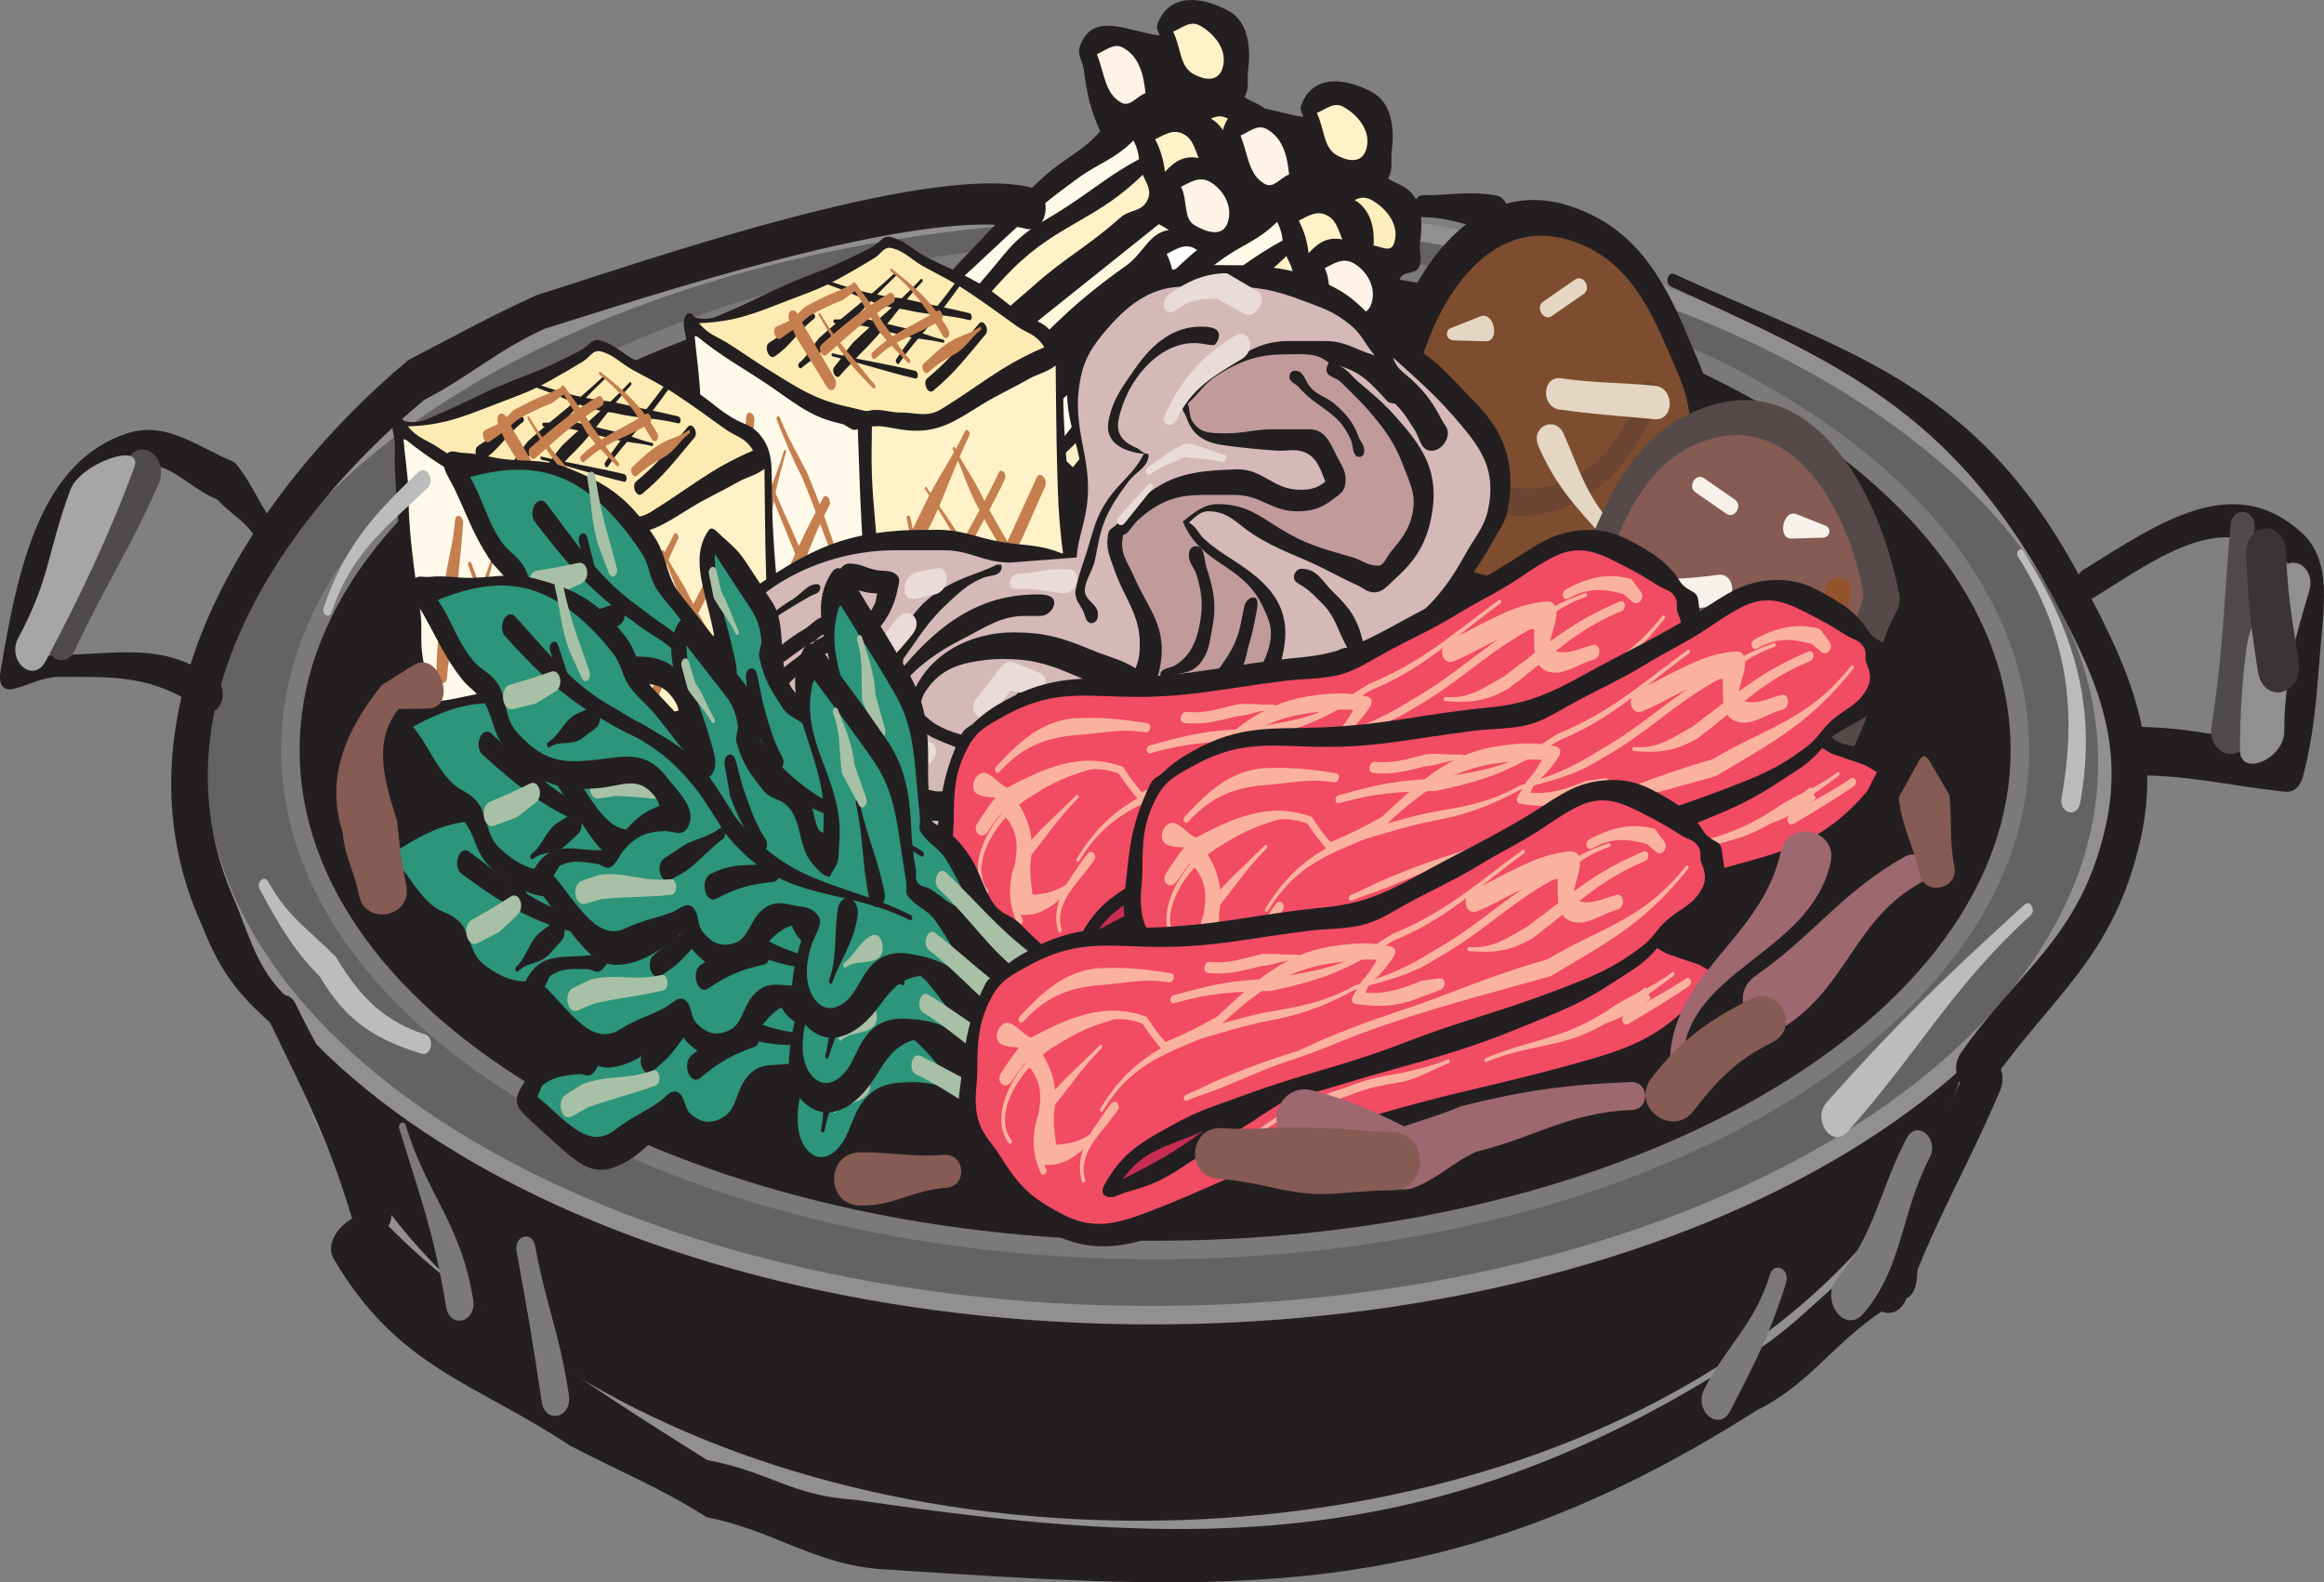 <svg xmlns="http://www.w3.org/2000/svg" width="285.219" height="194.217"><rect width="100%" height="100%" fill="#808080" stroke="none"/><path fill="#231f20" d="M35.637 117.83c0-38.64 46.652-69.96 104.199-69.96S244.03 79.19 244.03 117.83c0 38.637-46.648 69.961-104.195 69.961-57.547 0-104.2-31.324-104.2-69.96"/><path fill="none" stroke="#918f90" stroke-miterlimit="3.864" stroke-width="2.268" d="M35.637 117.83c0-38.64 46.652-69.96 104.199-69.96S244.03 79.19 244.03 117.83c0 38.637-46.648 69.961-104.195 69.961-57.547 0-104.2-31.324-104.2-69.96zm0 0"/><path fill="#656263" d="M24.059 93.6c0-37.461 52.511-67.824 117.289-67.824 64.777 0 117.289 30.363 117.289 67.824 0 37.457-52.512 67.824-117.29 67.824-64.777 0-117.288-30.367-117.288-67.824"/><path fill="none" stroke="#918f90" stroke-miterlimit="3.864" stroke-width="2.268" d="M24.059 93.6c0-37.461 52.511-67.824 117.289-67.824 64.777 0 117.289 30.363 117.289 67.824 0 37.457-52.512 67.824-117.29 67.824-64.777 0-117.288-30.367-117.288-67.824zm0 0"/><path fill="#231f20" d="M35.637 92.053c0-33.895 47.515-61.367 106.129-61.367 58.609 0 106.125 27.472 106.125 61.367 0 33.894-47.516 61.371-106.125 61.371-58.614 0-106.13-27.477-106.13-61.371"/><path fill="none" stroke="#7b7979" stroke-miterlimit="3.864" stroke-width="2.268" d="M35.637 92.053c0-33.895 47.515-61.367 106.129-61.367 58.609 0 106.125 27.472 106.125 61.367 0 33.894-47.516 61.371-106.125 61.371-58.614 0-106.13-27.477-106.13-61.371zm0 0"/><path fill="#231f20" d="M150.894 1.404c2.118 1.2 2.665 4.086 2.301 6.993-.172 1.355.192 2.449-.484 3.515.945.625 1.594.696 2.488 1.41 1.723 1.391 1.785 3.946 1.445 6.508-.14 1.074.301 1.801-.05 2.813-.442 1.261-2.016.43-2.457 1.691-.664 1.902.285 3.45-.383 5.352-.309.89-1.192.746-1.504 1.636-.82 2.348.559 4.258-.262 6.606-.625 1.781-1.988 1.953-3.457 2.426-1.496.484-2.39 2.437-3.828 1.625-2.605-1.477-2.324-4.934-3.34-8.293-7.89 4.715-11.168 9.761-18.324 16.164.445.726.77 1.531.469 2.398-.653 1.852-2.492.66-3.996 1.293-1.059.434-13.426-5.742-14.352-7.418-.871.422 8.496-9.644 15.402-16.87 2.95-3.102 4.61-4.915 7.727-7.712 2.54-2.265 4.414-2.832 6.742-5.422-1.219-2.703-1.613-4.5-2.015-7.543-.145-1.117-.848-1.84-.485-2.879 1.559-4.449 5.965-1.804 9.781-1.332-.101-.504-.449-.847-.273-1.343 1.418-4.055 5.668-3.422 8.855-1.618"/><path fill="#fff1c8" d="M147.297 3.158c1.77 1.004 3.492 3.075 2.703 5.325-.57 1.628-2.277 1.316-3.559.59-1.691-.958-1.484-3.212-2.468-5.192 1.23-.52 2.12-1.402 3.324-.723"/><path fill="#fff2e6" d="M137.871 5.877c1.824 1.035 2.477 3.031 2.711 5.563-1.148.418-1.902 1.77-3.008 1.14-1.965-1.11-1.996-3.472-2.953-5.937 1.203-.504 2.086-1.426 3.25-.766"/><path fill="#feeebd" d="M150.75 14.592c1.766 1.004 3.488 3.074 2.7 5.324-.4 1.137-1.552.367-2.505.238.2-2.433-.562-4.582-2.332-5.585.758-.372 1.375-.407 2.137.023"/><path fill="#fff1c8" d="M145.332 16.502c1.027.582 1.266 1.637 1.777 2.902-1.652-.343-2.867.274-4.132 1.688-.22-1.633-.508-2.598-1.208-4 1.293-.633 2.278-1.316 3.563-.59"/><path fill="#fff2e6" d="M148.508 22.326c1.594.907 2.867 2.989 2.156 5.016-.64 1.828-2.59 1.14-4.027.328-1.457-.828-.84-3.055-1.692-4.75 1.293-.633 2.278-1.316 3.563-.594"/><path fill="#fff9e9" d="M139.11 17.24c.398.793.57 1.364.69 2.29-3.503 1.894-5.323 3.5-8.71 5.73-3.156 2.094-5.301 2.832-7.867 5.973-3.059 3.746-4.922 5.683-7.97 9.464-1.07 1.325-1.632 2.13-2.698 3.45-.418.535-.485 1.445-1.09 1.52-1.442.187-2.113-1.348-3.559-1.544l-.465-.265c2.383-1.286 3.371-2.977 5.461-4.961 3.621-3.43 5.75-5.246 9.371-8.676 3.75-3.535 5.961-5.395 9.993-8.324 2.597-1.907 4.48-2.29 6.843-4.657"/><path fill="#fff1c8" d="M140.246 21.444c.438 1.015 1.047 1.804.676 2.867-.625 1.78-2.23 1.316-3.457 2.425-3.934 3.52-6.578 4.75-10.528 8.258-5.164 4.57-8.382 6.778-12.898 12.364-.543-.512-.848-.836-1.414-1.274 4.984-4.465 6.894-8.328 11.652-13.07 5.64-5.606 10.328-5.969 15.969-11.57"/><path fill="#fff6de" d="M142.223 27.51c.484.273.757.426 1.234.726-2.414.32-3.117 2.856-5.254 4.372-5.918 4.203-9.012 7.25-14.176 12.824-1.32 1.445-1.468 3.465-3.129 4.152-1.879.774-3.082-.707-5.062-.969l26.387-21.105"/><path fill="#fff" d="M146.664 30.526c1.61.914 2.95 3.007 2.234 5.058-.504 1.434-1.875 2.02-3 1.383-1.886-1.07-1.62-3.617-2.718-5.805 1.265-.617 2.238-1.34 3.484-.636"/><path fill="#231f20" d="M168.52 11.389c2.117 1.199 2.667 4.086 2.304 6.992-.172 1.355.192 2.45-.484 3.516.945.625 1.594.699 2.484 1.41 1.727 1.39 1.79 3.945 1.45 6.508-.145 1.074.3 1.8-.055 2.812-.442 1.262-2.012.43-2.453 1.692-.668 1.902.285 3.449-.383 5.351-.313.89-1.192.746-1.504 1.637-.824 2.347.558 4.258-.262 6.605-.625 1.782-1.988 1.953-3.457 2.426-1.496.484-2.39 2.438-3.828 1.625-2.605-1.477-2.328-4.934-3.34-8.289-7.89 4.71-11.172 9.758-18.324 16.16.445.727.77 1.531.465 2.399-.649 1.851-2.492.66-3.992 1.293-1.059.437-13.43-5.743-14.356-7.422-.871.425 8.5-9.641 15.406-16.868 2.946-3.101 4.606-4.914 7.727-7.71 2.539-2.262 4.414-2.832 6.742-5.422-1.219-2.707-1.617-4.5-2.02-7.543-.144-1.117-.843-1.84-.48-2.88 1.559-4.448 5.965-1.804 9.781-1.331-.105-.504-.449-.848-.277-1.344 1.418-4.055 5.668-3.422 8.855-1.617"/><path fill="#fff1c8" d="M164.926 13.143c1.77 1.004 3.488 3.074 2.703 5.324-.574 1.629-2.281 1.316-3.563.59-1.691-.957-1.484-3.211-2.468-5.192 1.23-.515 2.12-1.402 3.328-.722"/><path fill="#fff2e6" d="M155.5 15.861c1.824 1.036 2.477 3.032 2.707 5.563-1.145.418-1.898 1.77-3.004 1.14-1.965-1.109-2-3.468-2.953-5.937 1.203-.504 2.082-1.426 3.25-.766"/><path fill="#feeebd" d="M168.375 24.576c1.77 1.004 3.488 3.075 2.703 5.325-.398 1.136-1.55.367-2.508.238.2-2.434-.558-4.582-2.328-5.586.758-.371 1.375-.406 2.133.023"/><path fill="#fff1c8" d="M162.957 26.486c1.031.583 1.266 1.637 1.777 2.903-1.648-.344-2.863.27-4.129 1.687-.218-1.632-.511-2.597-1.207-4 1.29-.632 2.278-1.316 3.559-.59"/><path fill="#fff2e6" d="M166.133 32.315c1.594.902 2.867 2.984 2.16 5.011-.64 1.828-2.59 1.14-4.027.328-1.457-.828-.84-3.054-1.692-4.75 1.293-.632 2.278-1.316 3.559-.59"/><path fill="#fff9e9" d="M156.738 27.229c.399.789.57 1.359.688 2.285-3.504 1.894-5.324 3.504-8.711 5.73-3.153 2.094-5.301 2.832-7.863 5.973-3.06 3.75-4.926 5.684-7.973 9.469-1.067 1.32-1.629 2.125-2.695 3.449-.422.531-.485 1.441-1.09 1.516-1.442.19-2.114-1.348-3.559-1.543l-.469-.266c2.387-1.285 3.371-2.977 5.465-4.961 3.621-3.43 5.746-5.246 9.367-8.676 3.754-3.535 5.965-5.39 9.993-8.324 2.601-1.902 4.48-2.29 6.847-4.652"/><path fill="#fff1c8" d="M157.875 31.428c.437 1.016 1.043 1.805.672 2.867-.621 1.781-2.23 1.316-3.457 2.426-3.934 3.52-6.574 4.75-10.528 8.258-5.16 4.57-8.378 6.777-12.894 12.367-.543-.516-.852-.84-1.418-1.277 4.984-4.465 6.898-8.329 11.652-13.07 5.64-5.606 10.332-5.97 15.973-11.571"/><path fill="#fff6de" d="M159.852 37.49c.484.278.757.434 1.234.73-2.418.321-3.117 2.856-5.254 4.372-5.918 4.203-9.012 7.25-14.176 12.824-1.32 1.445-1.469 3.465-3.133 4.153-1.875.773-3.078-.708-5.058-.97l26.387-21.109"/><path fill="#fff" d="M164.289 40.51c1.613.914 2.953 3.008 2.234 5.059-.5 1.433-1.87 2.019-2.996 1.382-1.886-1.066-1.625-3.613-2.718-5.804 1.261-.618 2.238-1.34 3.48-.637"/><path fill="#231f20" d="M220.426 64.947c.445-2.265-1.149-3.847-2.793-5.421-2.664-2.56-4.336-4.25-7.676-5.31.953-4.866-.82-8.108-2.762-12.815-3.316-8.047-7.066-13.743-14.676-16.157-12.578-3.988-20.992 9.844-23.68 23.559-.304 1.562.583 2.59 1.24 4.043 1.581 3.43.956 5.969 2.183 9.539 1.879 5.406 3.691 10.016 8.675 11.598 2.196.695 3.618.18 5.754-.387 5.618-1.508 8.414-3.606 13.864-5.555l4.91 4.434c6.582.043 13.582-.5 14.96-7.528"/><path fill="#e4d6c2" d="M218.394 64.967c.82-4.191-4.976-4.484-8.367-6.969l-.957-.3c-1.101 3.82-2.43 6.195-5.613 7.949 1.352.87 1.84 2.129 3.344 2.605 2.527.805 4.125.29 6.664.125 2.312-.152 4.437-.914 4.93-3.41"/><path fill="#7e4d2f" d="m207.285 53.37.203-1.044c-.246-4.054-1.476-6.3-3.101-10.047-2.743-6.316-5.653-10.859-11.692-12.777-10.164-3.223-17.136 7.777-19.308 18.863-.285 1.457.61 2.325.875 3.817.496 2.894.52 4.59 1.175 7.449 1.06 4.676 1.805 9.418 6.004 10.75 3.868 1.227 5.993-1.223 9.762-2.21 7.164-1.903 11.723-4.852 15.129-12.009-.734-.535-1.188-.93-1.98-1.289.058-.285-.102-.504-.047-.789.254-1.3 1.761-.851 2.98-.715"/><path fill="#e4d6c2" d="m190.457 38.787 3.898-2.699c1.016-.703-.046-2.473-1.062-1.77l-3.899 2.7c-1.015.703.047 2.472 1.063 1.77m-8.777.05-3.582 1.414c-.852.336-.618 1.5.312 1.527l3.895.11c1.851.055 1.078-3.723-.625-3.051"/><path fill="#6d4532" d="M174.937 48.815c.852 4.675 2.34 8.32 4.297 12.52 9.989 5.769 21.27-1.59 24.258-12.77.43-1.61-1.797-2.504-2.226-.891-2.446 9.152-11.16 15.402-19.34 10.68-1.774-3.817-3.035-5.754-3.809-10.004-.433-2.383-3.613-1.918-3.18.465"/><path fill="#e4d6c2" d="M188.812 54.76c2.075 4.762 4.383 7.254 7.891 11.105.91.996 2.168-.414 1.254-1.414-3.242-3.554-4.117-6.765-6.035-11.168-1.04-2.379-4.149-.902-3.11 1.477m2.571-4.496c4.48.629 6.906.734 11.66 1.187 2.473.235 2.52-3.867.05-4.101-4.698-.45-7.097-.297-11.523-.918-2.312-.324-2.5 3.508-.187 3.832m-10.653 3.851c-.476 2.426-1.097 3.762-1.793 6.114-.52 1.75 1.907 2.808 2.426 1.058.727-2.449 1.14-3.933 1.633-6.453.324-1.648-1.945-2.367-2.266-.719"/><path fill="#231f20" d="M109.3 29.092c1.794.434 2.727 1.594 4.489 2.504 2.645 1.355 4.168 1.875 6.79 3.43 2.241 1.332 3.382 2.746 5.651 3.918 1.075.554 1.809.632 2.73 1.699.99 1.136 1.395 2.457 1.466 4.144.097 2.524.015 3.95.133 6.48.265 5.79.671 9.087 1.328 14.923.332 2.96.867 4.687.867 7.605 0 1.254-.8 1.488-1.531 2-1.645 1.172-2.602 1.781-4.325 2.754-2.554 1.437-4.035 2.21-6.32 4.27-2.082 1.87-3.762 1.796-6.32 2.273-1.242.223-1.942.426-3.196.562-.707.079-1.238-.191-1.796.325-.375.351-.176 1.476-.664 1.359l-.73-.176c-.278-.066-.36.387-.634.32-.683-.163-1.015-.812-1.699-.972l-2.062-.496c-2.063-.496-3.211-1.317-5.254-2.211-1.758-.766-2.79-.754-4.528-1.656-1.136-.594-1.695-1.641-2.86-1.918l-1.128-.274c0 .856-.367 1.617-.969 1.477-.597-.145-.636-1.153-.965-1.942-.187-.472-.53-.695-.53-1.214 0-.286.132-.395.132-.68 0-1.41-.031-2.203 0-3.606l-1.395-9.343v-1.614c0-1.656-.41-2.632-.601-4.312-.383-3.375-.629-5.297-.863-8.649a139.2 139.2 0 0 1-.332-5.96c-.036-1.004.082-1.555 0-2.56-.06-.702-.266-1.116-.266-1.816 0-.738.316-1.394.832-1.27.281.067.383.47.664.536 1.79.43 2.734-.254 4.355-.941 2.997-1.274 4.594-2.22 7.586-3.492 2.329-.981 3.704-1.375 5.989-2.45 1.515-.715 2.379-1.086 3.86-1.918.808-.445 1.163-1.332 2.097-1.11"/><path fill="#feebb3" d="M109.434 30.451c1.585.383 2.41 1.422 3.957 2.282 2.12 1.171 3.367 1.718 5.457 3.109 2.328 1.555 3.617 2.531 5.921 4.172 1.336.949 2.395.957 3.395 2.617-5.2 2.203-7.738 4.566-12.645 7.586-1.71 1.047-3.019.426-4.988.414-1.265-.008-2.004-.352-3.262-.309-.464.004-.722.204-1.199.09l-2.593-.62c-3.493-.84-5.473-2.122-8.848-4.216-2.078-1.277-3.242-2.14-5.324-3.457-1.395-.879-2.32-1.031-3.528-2.46 4.809-.15 7.348-1.434 11.844-3.13 2.356-.879 3.695-1.398 5.922-2.652a104.22 104.22 0 0 0 3.793-2.223c.808-.492 1.156-1.425 2.098-1.203"/><path fill="#fff1c8" d="M129.559 44.861c.074 5.083.05 7.958.199 13.04.101 3.355.152 5.265.535 8.664.266 2.398.598 3.793.598 6.164 0 1.007-.825.894-1.399 1.324-1.328 1.008-2.129 1.527-3.527 2.379-1.969 1.207-3 2.11-4.856 3.574-.707.55-1 1.172-1.73 1.672-1.711 1.176-2.992 1.02-4.988 1.172-1.29.093-2.032.101-3.329.148-.867.027-1.464-.187-2.195.324-.508-2.656.031-4.09-.066-6.746-.051-1.492-.434-2.343-.598-3.843-.383-3.41-.527-5.329-.8-8.727-.184-2.246-.325-3.535-.4-5.785-.081-2.305 0-3.59 0-5.88.419.02.65-.077 1.063-.026 1.266.136 1.996.37 3.262.496 3.824.375 5.813-1.09 9.117-3.121 2.211-1.352 3.543-1.887 5.785-3.16 1.274-.715 2.122-.758 3.329-1.669"/><path fill="#fff9e9" d="m85.246 41.24.336.078c3.176 2.567 5.105 3.528 8.383 5.711 3.332 2.227 5.238 4.012 8.715 4.844l.597.145c.59.14.907.597 1.496.738.2.047.309-.059.5-.07.176 4.547.227 7.12.465 11.68.184 3.456.332 5.437.801 8.917.215 1.641.598 2.598.598 4.22v1.042l.797 5.266c-.356.507-.563.836-1.032 1.129-1.336-.43-2.093-.61-3.425-1.106-1.747-.66-2.72-1.262-4.458-2.02-1.597-.69-2.542-.753-4.125-1.562-.664-.336-1.074-.48-1.73-.887-.691-.43-1.012-1.097-1.73-1.27l-1.93-.464c-.29-.625-.223-1.121-.399-1.8-.414-1.595-.546-2.552-.796-4.177-.352-2.253-.868-3.574-.868-5.8V64.24c0-1.718-.304-2.754-.53-4.488-.49-3.746-.798-5.883-.997-9.629-.05-.937.055-1.445-.012-2.37-.18-2.524-.406-3.977-.656-6.513"/><path fill="#231f20" d="M118.96 39.283c-3.128-.75-4.831-.543-7.964-1.297-3.684-.406-5.66-1.78-9.348-3.046-.218-.079-.195-.543.028-.47 3.633 1.25 5.644 1.782 9.28 2.184 3.126.75 4.88 1.028 8.005 1.778.398.097.398.949 0 .851m-3.195 2.789c-1.797-.43-2.727-.367-4.524-.8l-5.305-1.274c-1.328-.129-2.128-.273-3.453-.308-.218-.008-.27-.489-.05-.48 1.34.034 2.132-.298 3.468-.165l5.34 1.277c1.797.434 2.727.942 4.524 1.372.18.043.18.421 0 .378m-3.457 4.388c-3.926-.942-6.188-1.77-10.114-2.712-.18-.047-.18-.426 0-.383 3.926.946 6.188 1.204 10.114 2.145.441.105.441 1.055 0 .95"/><path fill="#231f20" d="M109.996 33.819c-3.527 3.328-5.137 5.593-8.8 8.89-1.012 1.2-1.774 1.567-2.852 2.465-.25.203-.532-.395-.282-.602 1.055-.87 1.48-1.914 2.47-3.082 3.66-3.293 5.769-4.68 9.296-8.004.137-.128.305.204.168.333m3.199.761c-3.07 3.258-4.468 5.852-7.672 8.89-.93 1.102-1.535 1.556-2.468 2.661-.438.52-1.098-.578-.657-1.098.93-1.105 1.387-1.91 2.32-3.015 3.192-3.024 5.243-4.516 8.298-7.762.132-.137.312.184.18.324m4.632.465c-1.465 2.024-2.375 3.266-3.98 5.164-1.387 1.649-2.23 2.512-3.489 4.383-.199.293-.558-.215-.359-.512 1.27-1.886 2.023-2.91 3.426-4.574 1.593-1.89 2.547-3.047 4.004-5.059.234-.324.632.274.398.598m3.129 6c-2.418 2.867-3.742 4.688-6.43 6.914-.636.531-1.355-1.008-.715-1.535 2.633-2.188 3.973-3.898 6.344-6.711.535-.629 1.332.703.801 1.332m-21.023-1.934c-2.012 1.524-2.77 3.223-4.848 4.633-.711.48-1.395-1.195-.688-1.68 2.059-1.394 3.278-2.05 5.266-3.558.254-.195.523.414.27.605"/><path fill="#c57f4f" d="m95.277 40.1 1.899-.867 1.582-1.559c1.61-.855 2.625-1.395 4.3-2.043l1.36-.672c.394-.195.707.625.344.895l-1.305.965c-1.652.64-2.629 1.144-4.215 1.984l-1.613 1.469-1.824 1.273c-.594.41-1.164-1.156-.528-1.445m5.543 2.187c3.082-2.695 4.926-4.27 8.34-6.312.496-.297.938.87.438 1.168-3.371 2.015-5.118 3.75-8.16 6.414-.524.457-1.141-.809-.618-1.27m6.239.973c2.742-2.582 4.875-3.188 7.953-5.117.492-.309.941.851.449 1.16-3.047 1.914-5.305 2.148-8.02 4.703-.308.293-.687-.457-.382-.746m6.308 1.36c1.356-1.22 2.02-1.981 3.442-2.798 1.199-.757 2.277-.812 3.406-1.68.144-.109.297.235.152.348-1.144.875-1.77 2.09-2.98 2.856-1.375.789-2.172 1.191-3.477 2.367-.453.406-.992-.687-.543-1.094"/><path fill="#c57f4f" d="M109.43 32.979c2.906 2.34 4.699 3.722 6.933 7.441.438.73-.219 1.512-.66.781-2.16-3.601-3.555-5.629-6.371-7.89-.164-.133-.07-.465.098-.332m-4.383 1.831c1.277 1.837 2.168 2.895 3.305 4.794 1.324 1.73 1.867 2.984 3.257 4.449.23.242.032.691-.199.445-1.41-1.488-2.32-2.277-3.664-4.039-1.125-1.871-1.828-3.277-3.082-5.086-.309-.441.078-1 .383-.562m-4.356 3.699c1.586 2.64 2.68 3.941 4.594 6.187.73.84 1.27 1.653 2.067 2.508.23.246.027.688-.204.442-.8-.856-1.453-1.465-2.187-2.309-1.945-2.285-2.848-3.922-4.457-6.605-.125-.207.062-.43.187-.223m-2.781.062.844 1.579c1.465 2.44 2.18 3.761 3.644 6.199.63 1.043-.312 2.16-.941 1.113-1.461-2.437-2.344-3.773-3.809-6.21l-.75-1.84c-.457-1.118.457-1.876 1.012-.84m-5.332 12.996c-.27 3.355-.473 5.277-.805 8.613-.332 2.754-.535 4.234-.796 7-.133 1.27-.297 1.96-.364 3.246-.062 1.246-1.386.793-1.324-.453.066-1.34.035-2.13.172-3.453.266-2.793.465-4.254.8-7.032.333-3.332 1.06-4.968 1.325-8.32.074-.922 1.062-.527.992.399m3.887 3.957c-1.055 3.593-1.586 5.867-2.047 9.882-.399 1.125-.895 1.84-1.227 3.078-.148.56-.773.09-.625-.472.336-1.262.5-2.086.907-3.242.468-4.11 1.664-5.766 2.742-9.446.062-.218.312-.02.25.2m5.32 6.507c-2.121 4.024-2.808 6.547-4.598 10.743-.425 1.003-1.593-.188-1.164-1.192 1.805-4.238 2.848-6.414 4.985-10.473.344-.656 1.12.27.777.922m1.665 6.672c-1.458 2.574-2.286 4.418-3.544 7.23-.285.641-1.035-.152-.746-.796 1.27-2.84 2.438-4.305 3.91-6.91.18-.317.559.16.38.476"/><path fill="#c57f4f" d="M95.738 51.31c1.055 2.61 1.996 4.13 3.317 6.708.87 2.117 1.355 3.308 2.156 5.504 1.605 4.484 2.433 7.23 3.504 12.062.054.254-.196.313-.25.059-1.063-4.785-2.36-7.285-3.95-11.727-.792-2.172-1.242-3.285-2.101-5.379-1.34-2.613-1.996-4.316-3.07-6.965-.168-.414.226-.675.394-.261m-2.125 5.195c1.66 4.66 3.016 7.074 4.942 11.703.535 1.945.703 3.492 1.105 5.406.055.254-.2.305-.254.051-.398-1.89-1.023-3.168-1.554-5.094-1.934-4.644-2.977-7.164-4.645-11.84-.148-.421.258-.648.406-.226m-3.183 1.918 1.214 3.598c1.665 5.242 2.665 8.23 4.262 13.55l.738 2.88c.16.624-.421.843-.609.226l-.86-2.817c-1.593-5.308-2.593-8.3-4.253-13.53l-.918-3.74c-.106-.44.285-.593.426-.167m28.52-4.93c-1.864 3.82-2.626 6.422-4.423 10.258l-2.633 5.352-.921 2.636c-.313.899-1.274.157-1.059-.82l.676-3.047 2.691-5.512c1.801-3.843 3.293-5.609 5.16-9.437.211-.434.72.137.508.57m4.375 5.316c-2.914 6.188-5.273 8.942-7.39 15.981-.23.766-1.094.067-.868-.7 2.141-7.112 4.575-9.843 7.516-16.093.297-.633 1.039.18.742.813m4.938.914-2.907 6.547c-1.66 3.386-3.02 4.78-4.414 8.422-.078.207-.316-.02-.238-.227 1.406-3.668 1.899-5.969 3.57-9.383l2.954-6.46c.402-.888 1.43.21 1.035 1.1"/><path fill="#c57f4f" d="M117.23 54.986c1.133 2.368 2.07 3.38 3.207 5.747a127.64 127.64 0 0 0 3.73 6.601l.81 2.188c.332.902-.504 1.418-.856.527l-.785-1.988a123.585 123.585 0 0 1-3.723-6.563c-1.133-2.363-1.515-3.922-2.648-6.285-.133-.281.129-.508.265-.227m-3.503 4.852c2.277 3.41 3.894 5.336 5.773 9.219.602 1.48 1.047 2.394 1.582 3.86.2.538-.32.839-.52.296-.527-1.45-1.011-2.273-1.605-3.738-1.852-3.836-3.16-6.028-5.406-9.395-.133-.199.043-.441.176-.242m-1.997 3.734c.723 3.45 1.332 5.684 2.707 8.82l1.543 3.454c.204.46-.207.8-.425.351l-1.653-3.378c-1.418-3.227-1.875-5.61-2.613-9.153-.094-.445.348-.535.441-.094"/><path fill="#554a49" d="M182.523 88.701c-.433-2.218 1.125-3.77 2.735-5.308 2.613-2.512 4.254-4.168 7.527-5.207-.937-4.77.8-7.946 2.703-12.559 3.25-7.887 6.926-13.469 14.383-15.832 12.324-3.91 20.57 9.649 23.207 23.086.297 1.531-.57 2.54-1.215 3.96-1.55 3.364-.937 5.853-2.14 9.349-1.844 5.296-3.614 9.816-8.504 11.367-2.149.68-3.54.176-5.637-.38-5.504-1.476-8.242-3.534-13.586-5.444l-4.812 4.343c-6.45.043-13.309-.488-14.66-7.375"/><path fill="#f6f1ea" d="M184.516 88.72c-.805-4.109 4.875-4.394 8.199-6.827l.937-.297c1.082 3.746 2.383 6.07 5.5 7.789-1.324.855-1.8 2.09-3.273 2.559-2.48.785-4.047.277-6.535.12-2.266-.148-4.348-.894-4.828-3.343"/><path fill="#855b53" d="m195.402 77.358-.199-1.024c.238-3.976 1.45-6.176 3.035-9.848 2.688-6.187 5.543-10.64 11.457-12.52 9.965-3.16 16.797 7.622 18.926 18.485.281 1.43-.598 2.278-.855 3.743-.489 2.835-.512 4.496-1.153 7.3-1.043 4.582-1.77 9.227-5.886 10.535-3.79 1.2-5.872-1.199-9.563-2.168-7.023-1.863-11.488-4.753-14.828-11.77.719-.522 1.164-.91 1.937-1.265-.054-.277.106-.492.047-.77-.25-1.277-1.726-.835-2.918-.698"/><path fill="#f6f1ea" d="m211.894 63.069-3.824-2.649c-.992-.687.051-2.422 1.043-1.734l3.82 2.648c.993.688-.046 2.422-1.039 1.735m8.602.046 3.508 1.387c.836.328.601 1.469-.305 1.496l-3.816.11c-1.817.05-1.059-3.653.613-2.993"/><path fill="#93532b" d="M227.098 72.893c-.832 4.586-2.293 8.152-4.207 12.27-9.79 5.652-20.844-1.56-23.77-12.516-.422-1.575 1.758-2.453 2.18-.875 2.394 8.972 10.937 15.093 18.953 10.468 1.738-3.738 2.973-5.64 3.73-9.804.426-2.332 3.54-1.88 3.114.457"/><path fill="#f6f1ea" d="M213.504 78.717c-2.035 4.668-4.293 7.11-7.735 10.883-.89.98-2.12-.406-1.226-1.383 3.176-3.484 4.035-6.633 5.914-10.945 1.02-2.328 4.066-.887 3.047 1.445m-2.52-4.407c-4.39.618-6.765.723-11.425 1.165-2.422.234-2.47-3.79-.047-4.02 4.601-.437 6.953-.289 11.289-.894 2.265-.32 2.453 3.433.183 3.75m10.442 3.777c.465 2.375 1.074 3.684 1.758 5.988.507 1.72-1.872 2.754-2.38 1.04-.71-2.4-1.117-3.852-1.6-6.325-.317-1.613 1.905-2.316 2.222-.703"/><path fill="#231f20" d="M73.562 41.768c1.797.43 2.727 1.59 4.493 2.5 2.644 1.36 4.164 1.879 6.785 3.43 2.246 1.335 3.387 2.746 5.656 3.917 1.074.555 1.805.637 2.727 1.7.992 1.136 1.398 2.457 1.464 4.144.102 2.527.016 3.953.133 6.48.266 5.79.676 9.087 1.332 14.922.332 2.961.864 4.688.864 7.606 0 1.258-.797 1.492-1.532 2.004-1.644 1.168-2.601 1.781-4.324 2.754-2.55 1.437-4.031 2.207-6.32 4.265-2.078 1.871-3.758 1.801-6.32 2.278-1.239.222-1.938.422-3.192.558-.707.078-1.242-.191-1.8.328-.372.348-.173 1.473-.665 1.356l-.73-.176c-.274-.066-.36.39-.633.324-.684-.164-1.016-.812-1.695-.976l-2.063-.496c-2.062-.496-3.21-1.317-5.258-2.211-1.754-.766-2.785-.75-4.523-1.656-1.14-.594-1.7-1.637-2.863-1.918l-1.13-.27c0 .852-.366 1.617-.964 1.473-.598-.145-.64-1.149-.965-1.938-.191-.472-.531-.695-.531-1.219 0-.285.133-.394.133-.68 0-1.41-.036-2.198 0-3.6l-1.399-9.345V75.71c0-1.66-.406-2.637-.598-4.316-.382-3.375-.632-5.297-.867-8.645-.164-2.328-.25-3.64-.332-5.96-.03-1.005.082-1.56 0-2.563-.058-.7-.265-1.117-.265-1.817 0-.734.316-1.394.832-1.27.28.067.382.47.664.54 1.789.43 2.738-.258 4.36-.945 2.991-1.274 4.589-2.215 7.585-3.489 2.328-.98 3.7-1.375 5.988-2.449 1.512-.719 2.38-1.09 3.86-1.918.804-.45 1.164-1.332 2.093-1.11"/><path fill="#feebb3" d="M73.695 43.127c1.59.383 2.414 1.422 3.957 2.277 2.121 1.172 3.371 1.723 5.457 3.114 2.328 1.554 3.618 2.527 5.922 4.172 1.34.949 2.395.953 3.395 2.613-5.2 2.203-7.735 4.57-12.64 7.586-1.716 1.047-3.02.426-4.993.414-1.266-.008-2.004-.352-3.258-.309-.469.008-.726.203-1.2.094l-2.593-.625c-3.496-.84-5.473-2.121-8.851-4.211-2.079-1.281-3.243-2.14-5.32-3.46-1.4-.88-2.321-1.032-3.528-2.458 4.809-.148 7.344-1.437 11.844-3.129 2.351-.883 3.691-1.402 5.922-2.656 1.48-.832 2.328-1.324 3.793-2.219.804-.492 1.156-1.43 2.093-1.203"/><path fill="#fff1c8" d="M93.82 57.537c.078 5.078.051 7.953.203 13.04.098 3.355.149 5.261.532 8.66.265 2.398.597 3.796.597 6.164 0 1.007-.824.894-1.394 1.324-1.332 1.008-2.13 1.531-3.528 2.379-1.972 1.21-3.003 2.113-4.859 3.574-.707.555-.996 1.172-1.73 1.672-1.711 1.176-2.993 1.023-4.989 1.172-1.289.093-2.027.105-3.324.148-.867.031-1.465-.184-2.2.328-.503-2.66.036-4.094-.066-6.75-.046-1.492-.43-2.344-.597-3.84-.383-3.41-.524-5.332-.797-8.726-.184-2.25-.324-3.54-.402-5.785-.082-2.309 0-3.594 0-5.88.418.016.652-.081 1.066-.03 1.266.14 1.996.375 3.262.5 3.824.37 5.812-1.094 9.113-3.122 2.21-1.355 3.543-1.886 5.79-3.164 1.272-.71 2.12-.757 3.323-1.664"/><path fill="#fff9e9" d="m49.512 53.912.332.082c3.175 2.563 5.105 3.524 8.383 5.711 3.335 2.223 5.238 4.008 8.714 4.844l.602.14c.59.145.906.598 1.496.739.2.05.309-.055.5-.067.172 4.543.223 7.118.465 11.68.183 3.457.332 5.438.797 8.914.218 1.64.597 2.598.597 4.223v1.043l.801 5.265c-.36.504-.566.836-1.031 1.125-1.34-.425-2.098-.609-3.426-1.105-1.746-.656-2.723-1.258-4.457-2.02-1.598-.691-2.547-.753-4.125-1.558-.668-.34-1.074-.485-1.73-.89-.692-.427-1.016-1.098-1.73-1.27l-1.93-.461c-.293-.63-.227-1.121-.399-1.805-.418-1.594-.55-2.55-.8-4.176-.348-2.25-.864-3.57-.864-5.8v-1.61c0-1.723-.309-2.754-.531-4.492-.492-3.746-.801-5.883-1-9.629-.051-.934.058-1.441-.008-2.371-.184-2.52-.407-3.973-.657-6.512"/><path fill="#231f20" d="M83.223 51.96c-3.13-.75-4.832-.548-7.961-1.298-3.688-.406-5.664-1.781-9.348-3.05-.223-.075-.2-.543.023-.465 3.637 1.25 5.645 1.777 9.282 2.18 3.125.75 4.879 1.027 8.004 1.777.402.097.402.953 0 .855m-3.192 2.789c-1.8-.433-2.726-.37-4.523-.8l-5.309-1.278c-1.324-.129-2.125-.273-3.449-.309-.223-.004-.27-.484-.05-.48 1.339.035 2.128-.293 3.468-.164l5.34 1.281c1.797.434 2.722.938 4.523 1.371.176.043.176.422 0 .38m-3.461 4.382c-3.926-.941-6.187-1.77-10.113-2.71-.176-.044-.176-.423 0-.38 3.926.942 6.187 1.2 10.113 2.145.446.105.446 1.054 0 .945"/><path fill="#231f20" d="M74.262 46.49c-3.532 3.329-5.141 5.594-8.801 8.891-1.016 1.203-1.774 1.57-2.856 2.465-.25.207-.527-.39-.277-.598 1.05-.87 1.48-1.914 2.465-3.082 3.66-3.293 5.773-4.683 9.297-8.008.137-.129.308.203.172.332m3.198.762c-3.073 3.258-4.468 5.856-7.671 8.89-.934 1.106-1.539 1.555-2.469 2.66-.441.52-1.097-.577-.66-1.097.934-1.105 1.39-1.91 2.32-3.015 3.192-3.024 5.243-4.516 8.297-7.758.133-.14.313.183.184.32m4.633.465c-1.469 2.027-2.38 3.266-3.98 5.164-1.391 1.648-2.235 2.516-3.493 4.383-.2.293-.559-.215-.36-.508 1.27-1.887 2.024-2.914 3.43-4.578 1.59-1.887 2.543-3.043 4.004-5.055.235-.324.633.274.399.594m3.129 6.003c-2.418 2.864-3.743 4.688-6.43 6.915-.64.527-1.36-1.012-.719-1.54 2.637-2.183 3.977-3.898 6.348-6.706.531-.633 1.332.699.8 1.332m-21.027-1.934c-2.011 1.524-2.77 3.219-4.847 4.633-.707.48-1.391-1.2-.684-1.68 2.055-1.398 3.273-2.054 5.266-3.562.254-.192.52.418.265.61"/><path fill="#c57f4f" d="m59.539 52.772 1.902-.868 1.582-1.558c1.61-.856 2.625-1.39 4.301-2.04l1.356-.671c.398-.195.71.625.343.894l-1.304.965c-1.649.637-2.63 1.14-4.215 1.985l-1.61 1.465-1.828 1.273c-.59.414-1.164-1.152-.527-1.445m5.547 2.191c3.078-2.695 4.926-4.273 8.34-6.316.496-.297.933.87.437 1.168-3.375 2.02-5.12 3.75-8.164 6.414-.523.457-1.137-.809-.613-1.266m6.238.969c2.738-2.582 4.875-3.188 7.95-5.117.492-.309.94.851.449 1.16-3.047 1.914-5.301 2.148-8.016 4.707-.309.289-.691-.461-.383-.75m6.309 1.363c1.355-1.223 2.015-1.984 3.441-2.8 1.195-.755 2.274-.813 3.403-1.68.148-.11.3.238.156.347-1.149.88-1.77 2.094-2.985 2.86-1.37.785-2.171 1.187-3.476 2.363-.45.406-.992-.688-.54-1.09"/><path fill="#c57f4f" d="M73.691 45.654c2.91 2.336 4.703 3.723 6.934 7.442.441.73-.219 1.512-.656.777-2.164-3.601-3.555-5.625-6.375-7.89-.164-.133-.067-.461.097-.329m-4.379 1.832c1.274 1.836 2.165 2.895 3.305 4.793 1.32 1.73 1.867 2.985 3.254 4.446.23.246.031.691-.2.449-1.41-1.488-2.32-2.281-3.663-4.043-1.121-1.867-1.828-3.277-3.082-5.086-.305-.437.082-1 .386-.559m-4.359 3.696c1.586 2.64 2.68 3.941 4.594 6.191.73.836 1.27 1.653 2.066 2.504.23.246.031.692-.199.445-.8-.859-1.457-1.468-2.191-2.312-1.946-2.281-2.848-3.922-4.457-6.602-.125-.21.062-.433.187-.226m-2.781.066.844 1.578c1.464 2.438 2.183 3.758 3.648 6.196.625 1.047-.316 2.16-.941 1.117-1.465-2.442-2.344-3.778-3.809-6.215l-.754-1.84c-.457-1.117.457-1.875 1.012-.836M56.84 64.24c-.266 3.356-.469 5.278-.805 8.618-.328 2.75-.531 4.234-.797 7-.129 1.27-.293 1.96-.36 3.246-.062 1.246-1.39.789-1.327-.457.07-1.336.035-2.13.172-3.453.27-2.793.464-4.25.8-7.028.332-3.336 1.059-4.972 1.325-8.32.074-.926 1.066-.531.992.394m3.887 3.957c-1.055 3.594-1.586 5.868-2.047 9.887-.395 1.125-.895 1.84-1.223 3.074-.148.559-.777.09-.629-.468.34-1.266.5-2.09.906-3.243.473-4.113 1.664-5.77 2.743-9.445.066-.223.316-.023.25.195m5.32 6.508c-2.121 4.024-2.809 6.547-4.594 10.746-.43 1.004-1.594-.191-1.168-1.195 1.805-4.238 2.848-6.414 4.984-10.473.348-.652 1.122.27.778.922m1.663 6.672c-1.456 2.574-2.28 4.418-3.538 7.23-.29.645-1.04-.152-.75-.792 1.27-2.844 2.437-4.309 3.91-6.914.18-.317.559.16.379.476"/><path fill="#c57f4f" d="M60 63.983c1.059 2.609 1.996 4.128 3.316 6.707.871 2.117 1.356 3.312 2.157 5.507 1.605 4.485 2.437 7.227 3.507 12.059.055.254-.195.313-.253.063-1.06-4.79-2.356-7.29-3.95-11.731a120.18 120.18 0 0 0-2.101-5.379c-1.34-2.613-1.996-4.316-3.067-6.96-.168-.415.223-.68.391-.266m-2.121 5.199c1.66 4.656 3.012 7.074 4.937 11.699.536 1.945.703 3.492 1.106 5.406.055.254-.2.309-.254.055-.399-1.895-1.024-3.172-1.555-5.094-1.933-4.648-2.976-7.164-4.64-11.844-.153-.421.254-.644.406-.222M54.695 71.1l1.215 3.597c1.66 5.239 2.66 8.23 4.258 13.551l.742 2.875c.16.63-.426.844-.613.227l-.86-2.817c-1.593-5.308-2.59-8.297-4.253-13.527l-.915-3.742c-.109-.442.282-.594.426-.164m28.515-4.93c-1.862 3.816-2.62 6.422-4.417 10.254l-2.633 5.352-.922 2.64c-.316.899-1.277.156-1.058-.824l.672-3.047 2.69-5.508c1.802-3.843 3.294-5.613 5.161-9.441.211-.434.719.14.508.574m4.375 5.313c-2.91 6.187-5.27 8.945-7.39 15.98-.231.77-1.094.066-.864-.7 2.14-7.109 4.57-9.843 7.512-16.093.3-.633 1.039.18.742.813m4.937.917-2.902 6.547c-1.66 3.387-3.02 4.782-4.414 8.422-.078.207-.32-.02-.238-.226 1.406-3.668 1.894-5.973 3.57-9.387l2.95-6.46c.402-.884 1.433.21 1.034 1.105"/><path fill="#c57f4f" d="M81.492 67.658c1.137 2.368 2.074 3.383 3.207 5.746a130.49 130.49 0 0 0 3.73 6.606l.813 2.187c.328.903-.504 1.414-.855.528l-.79-1.989a127.97 127.97 0 0 1-3.718-6.566c-1.133-2.363-1.516-3.918-2.649-6.281-.136-.285.125-.512.262-.23m-3.504 4.855c2.278 3.41 3.899 5.332 5.774 9.219.601 1.476 1.05 2.394 1.586 3.855.199.543-.325.84-.52.297-.531-1.445-1.012-2.274-1.61-3.734-1.85-3.84-3.156-6.028-5.406-9.395-.132-.2.043-.445.176-.242m-1.992 3.734c.719 3.446 1.328 5.68 2.707 8.817l1.54 3.453c.206.46-.204.804-.427.355l-1.652-3.383c-1.418-3.222-1.871-5.605-2.613-9.148-.094-.445.351-.54.445-.094"/><path fill="#231f20" d="M149.652 32.537c1.852.047 2.918-.03 4.73.125 3.317.301 5.212.676 8.126 2.016 2.203 1.008 3.355 1.808 5.09 3.523.675.664.918 1.215 1.457 2.016.23.348.207.883.64.883.235 0 .367-.254.598-.254 1.64 0 2.21 1.055 3.504 1.89 3.086 2 4.41 3.778 7.023 6.422 3.578 3.637 5.399 7.461 4.172 13.598-.289 1.45-.957 2.188-1.691 3.527-1.719 3.149-3.051 4.817-5.336 7.555-1.832 2.203-3.106 3.445-5.438 4.785a79.265 79.265 0 0 1-3.683 2.016c-.578.297-1.34.14-1.473.82-.402 1.996-.074 3.098-.473 5.098-.343 1.715-.77 2.754-1.73 4.281-.5.79-1.2 1.07-1.375 1.953-.09.457.312.613.223 1.07-.344 1.73-2.07 2.016-3.532 2.895-2.859 1.73-4.43 3.023-7.355 4.535-4.235 2.188-6.668 3.352-10.98 5.16-4.758 2-7.516 2.27-12.325 3.149-3.336.613-5.3 1.761-8.555 1.761-1.597 0-2.398-.5-3.996-.5-.507 0-.82.473-1.3.754-1.211.723-1.891 1.196-3.11 1.891-2.992 1.715-4.976 2.137-8.027 2.137-3.508 0-5.402-.645-8.371-2.137-2.696-1.355-4.371-1.984-6.63-4.031-3.273-2.961-5.077-5.29-5.94-10.2-.434-2.535-.942-4.03-.391-6.8.265-1.32.68-2.094 1.422-3.274.3-.488.785-.644.894-1.195.282-1.418-.004-2.172.282-3.59l.878-4.406c.848-4.234 3.614-6.594 7.145-8.941 5.894-3.918 9.836-5.446 16.05-5.918 1.844-.141 2.884-.079 4.727-.125 3.32 0 4.926.992 8.114 1.507 2.859.473 4.656.301 7.27 1.387h1.296c.422-2.11.781-3.305 1.094-5.414 1.078-7.227-2.84-10.406-1.395-17.629.43-2.156 1.383-3.367 2.781-5.164 4.489-5.777 9.567-7.176 15.59-7.176"/><path fill="#d5b9b9" d="M145.355 35.182h5.356c3.66 0 5.71.41 8.965 1.637 2.531.945 4.101 1.414 6.148 3.148 1.344 1.133 1.707 2.266 2.88 3.648-2.384-.675-3.517-1.761-6.099-1.761h-4.375c-2.73 0-4.535.82-7.171 2.52-1.864 1.195-3.04 1.874-4.555 3.652-.504.597-1.246.753-1.395 1.511-.156.785.297 1.102.52 1.762.836 2.39 2.512 3.102 4.898 3.398 2.399.301 3.774.457 6.22.614 1.05.066 1.714-.172 2.726.015 1.898.364 2.468 1.875 3.18 3.782-1.063.878-1.923 1.003-3.098 1.003-3.32 0-4.43-2.515-7.75-2.515-1.508.094-2.364.078-3.875.25-3.485.41-5.903 1.433-8.836 4.281-.785.774-1.227 1.277-1.957 2.14-.414.489-.993.583-1.118 1.2-.375 1.887.204 2.879.747 4.469 1.37 3.949 3.543 5.793 3.05 10.449-.07.633-.242 1.008-.437 1.637-1.953-1.164-3.328-1.383-5.45-2.266-3.484-1.445-5.613-2.14-9.574-2.14-5.168 0-10.902 2.644-12.699 8.562-.215.742-.347 1.2-.5 1.953-.172.867.844.77 1.403 1.195 1.753 1.34 3.027 1.668 5.07 2.52 2.762 1.148 4.375 1.969 6.226 4.406-1.55.156-2.484.883-4.003.883h-4.918l-24.055-4.91c1.719-2.852 2.68-4.52 4.8-7.055 1.528-1.84 2.61-2.738 4.438-4.152.938-.727 2.05-.961 2.285-2.14.117-.583-.14-1.138-.648-1.138-1.34 0-1.973 1.465-3.211 2.395-2.465 1.875-3.95 2.941-6 5.414-1.856 2.234-2.629 3.793-3.906 6.422-.832 1.699-1.52 2.676-1.88 4.472-.136.692.31 1.196.91 1.196 1.118 0 1.669-1.512 2.138-2.774 8.367 1.907 12.453 4.832 21.168 5.668 1.89.176 3.004.157 4.925.254 3.141 0 5.079-.535 8.278-1.765 1.242-.47 2.742-.598 3.027-2.012.313-1.574-.512-2.363-1.426-3.277-1.625-1.637-2.875-2.297-5.105-2.895-2.375-.629-3.863-.77-5.938-2.016-.816-.488-1.105-1.101-2.015-1.382.34-.961.258-1.637.828-2.52 1.914-2.945 4.41-3.527 7.34-3.902.925-.114 1.46-.13 2.375-.13 4.523 0 6.761 1.247 10.738 2.9-.918 0-2.059.456-2.27 1.511-.515 2.562 2.93 1.668 5.063 2.012 2.262.363 3.473.882 5.836.882h5.683c-4.027 1.7-6.332 4.536-10.304 4.536h-4.266c-1.707 0-2.633-.364-4.035-1.133-1.234-.68-2.156-.852-2.988-2.016-1.035-1.449-.754-2.93-1.23-4.785h-.329c-.14.234-.387.297-.441.566-.39 1.95.37 2.926 1.074 4.47 2.152 4.69 6.012 5.542 11.137 5.542 4.55 0 7.441-2.094 11.89-4.785 2.532-1.527 4.07-3.277 6.664-3.277 1.028 0 1.641.207 2.34.882.574.551.68 1.387 1.528 1.387.574 0 1.144-.535 1.277-1.199.207-1.035-.363-1.54-1.004-2.074-1.297-1.106-2.219-1.766-4.023-1.766 1.382-1.367 1.542-2.785 1.914-4.656 1.144-5.715-2.16-8.535-6.09-11.082-1.453-.945-2.328-1.48-3.63-2.645-.784-.71-.948-1.543-1.89-2.015.828-.723 1.426-1.387 2.352-1.387 2.515 0 3.476 1.48 5.46 2.773 3.18 2.063 5.376 2.563 8.766 4.282 1.578.785 2.473 1.289 4.078 2.011.801.364 1.176.883 2.118.883 1.066 0 1.718-.93 2.648-1.762 2.418-2.171 3.695-4.265 4.328-7.43 1.125-5.62-1.125-8.718-4.226-12.214-1.672-1.89-2.79-2.785-4.696-4.406-.933-.79-1.304-1.543-2.437-2.016 2.828.816 4.008 2.234 6.004 4.406.285.301.734.094 1.02.38 1.015 1.007 1.429 1.808 2.238 3.023.746 1.117.77 2.64 2.148 2.64.875 0 1.75-.816 1.953-1.824.176-.898-.348-1.273-.703-1.953-1.102-2.09-1.887-3.211-3.527-4.781-1.055-1.008-1.977-1.387-2.485-2.899 3.438 3.117 5.473 4.832 8.485 8.438 2.445 2.926 4.148 5.492 3.234 10.074-.48 2.39-1.7 3.57-2.91 5.793-3.168 5.805-6.871 9.223-12.442 10.828-.628-2.992-1.687-4.406-3.66-6.297-1.39-1.32-1.933-2.894-3.957-2.894-.383 0-.785.375-.875.816-.156.79.516.977 1.047 1.32 1.043.68 1.527 1.262 2.418 2.145 1.652 1.637 1.863 3.32 3.07 5.414-.808 0-1.746.52-1.93 1.445-.093.473.208.68.333 1.07h1.86c-.282 1.75-.22 2.727-.567 4.473-.324 1.621-.657 2.598-1.473 4.094-.351.66-.387 1.242-.898 1.762-1.504 1.511-2.778 1.652-4.493 2.77-4.699 3.07-7.402 4.784-12.28 7.304-6.278 3.242-10.052 4.344-16.52 5.539-2.852.52-4.543 1.387-7.328 1.387-.836 0-1.313 0-2.11-.125-.863-.13-1.105-.883-2.008-.883-.37 0-.582.379-.953.379-2.265 0-3.437-1.055-4.668-2.899-.566-.847-1.093-1.226-1.402-2.265-.305-1.024.387-2.77-.652-2.77-.329 0-.622.38-.696.754-.308 1.543.344 2.25.824 3.527.981 2.614 2.118 4.106 4.594 4.91-3.652 1.055-5.824 2.141-9.39 2.141-5.579 0-8.168-2.203-12.684-4.91-3.539-2.125-5.52-4.187-6.57-8.691-.5-2.157-1.063-3.446-.582-5.852.84-4.187 3.609-6.426 7.023-8.879 2.488-1.797 3.86-2.976 6.399-4.66 1.117-.738 2.476-.914 2.746-2.266.125-.613-.168-1.132-.703-1.132-1.008 0-1.551.925-2.543 1.511-2.012 1.18-3.07 2.235-4.993 3.649-3.043 2.238-4.906 3.496-7.515 6.422.261-1.305.297-2.028.558-3.336 2.192-10.953 13.559-16.434 23.07-16.434h6.016c3.348 0 4.82 1.512 8.168 1.512l8.149-.629c.14-2 .652-3.195 1.058-5.227 1.356-6.78-1.933-10.023-.574-16.808.504-2.535 1.559-4.047 3.281-6.047 2.938-3.399 5.735-5.16 9.453-5.16"/><path fill="#231f20" d="M147.379 40.092c1.05 0 2.437.11 2.195 1.324-.078.39-.254.645-.515.942-1 0-1.524-.25-2.52-.25-4.305 0-8.277 4.484-9.266 9.441-.37 1.844.762 2.82 2.16 3.402.594.235.801.785 1.489.754-.012.145.066.223.035.38-.289 1.448-1.562 1.808-2.46 3.023-1.923 2.562-3.063 4.375-3.673 7.425l-.43 2.145c-.265 1.336-.956 2.058-1.226 3.398-.355 1.778 1.91 1.938 1.555 3.715-.075.38-.414.692-.739.692-.738 0-.746-.848-1.066-1.512-.465-.945-1.125-1.48-.879-2.707.36-1.793.793-2.817 1.356-4.594.77-2.426 1.007-4.016 2.437-6.172 1.582-2.39 3.234-3.21 4.547-5.793-2.383-.25-4.883-1.289-4.324-4.09.527-2.629 1.664-4.078 3.242-6.359 2.25-3.258 4.828-5.164 8.082-5.164"/><path fill="#c19b9c" d="M157.96 43.49c2.09 0 3.532-.234 5.099 1.008-.051.254-.184.38-.235.63-.23 1.148 1.051 1.1 1.727 1.765 1.843 1.84 2.957 2.832 4.593 4.91 1.583 2 2.344 3.383 3.297 5.918.696 1.855 1.36 3.055.91 5.289-.402 2.016-1.37 3.164-2.703 4.785-.543.66-.804 1.637-1.53 1.637-1.325 0-1.868-.645-3.079-1.008-3.133-.945-5.02-1.336-7.84-2.895-3.21-1.78-4.844-3.652-8.726-3.652-1.664 0-2.793.914-4.309 2.14 2.305 5.493 7.355 5.114 9.828 10.45.695 1.512 1.235 2.566.856 4.473-.602 3.004-2.848 5.98-5.457 5.98h-1.641c1.426-.773 2.527-1.164 3.48-2.644.754-1.18.715-2.079 1.118-3.399.386-1.262.507-2 .761-3.277.188-.942.508-2.266-.312-2.266-.504 0-.985.55-1.102 1.133l-.402 2.016c-.488 2.441-1.41 3.84-2.93 5.918-.758 1.039-1.054 2.27-2.144 2.52l-5.754-.755c.55-.773.71-1.37.89-2.27 1-5.003-1.492-7.16-3.222-11.206-.746-1.746-1.75-2.739-1.317-4.91.051-.25.34-.188.512-.38.57-.597.824-1.101 1.422-1.636 2.719-2.453 4.965-3.02 8.039-3.02h3.715c3.226 0 4.46 2.012 7.687 2.012 1.696 0 2.907-.312 4.457-1.508.63-.488 1.262-.836 1.418-1.64.325-1.622-.394-2.391-1.015-3.649-.86-1.734-1.465-3.273-3.39-3.273h-4.485c-2.16 0-3.461.5-5.621.5-1.844 0-3.317.05-4.235-1.508-.406-.695-.261-1.356-.554-2.14 1.421-1.247 1.988-2.427 3.52-3.403 3.179-2.031 5.382-2.645 8.675-2.645"/><path fill="#231f20" d="M158.922 45.506c1.12 0 1.18 1.21 1.894 2.016.98 1.101 1.98 1.164 3.07 2.14 1.352 1.227 2.13 2.063 2.829 3.903.293.789.867 1.132.676 2.078a.573.573 0 0 1-.524.441c-.945 0-.715-1.289-1.105-2.14-.77-1.684-1.508-2.489-2.903-3.528-1.402-1.039-2.28-1.574-3.465-2.894-.468-.52-1.292-.645-1.117-1.512.063-.316.371-.504.645-.504m-12.176 21.535c1.148 0 .973 1.508 1.332 2.64.867 2.712 1.281 4.536.652 7.684-.308 1.543-.355 2.598-1.328 3.903-1.14 1.527-2.468 1.195-4.07 1.761h-.875c.023-.109-.078-.14-.059-.25.172-.851 1.164-.691 1.868-1.132 1.722-1.102 2.511-2.723 2.921-4.786.504-2.503.336-4-.296-6.171-.336-1.18-1.2-1.653-.926-3.02.078-.379.457-.629.781-.629m-42.516 2.137c1.297 0 1.914.473 3.13.758 1.097.25 2.066-.078 2.8.754.379.425.113 1.07-.023 1.761-.84 4.203-3.684 5.985-6.563 9.32-1.87 2.173-2.035 4.094-2.89 6.801-.293.91-.301 2.266-1.11 2.266-.312 0-.48-.332-.406-.691.582-2.93.863-4.598 1.715-7.493.336-1.132 1.222-1.48 2.008-2.394 1.957-2.266 3.214-3.574 4.539-6.297l.226-1.133c-1.422 0-2.117-.406-3.48-.629-.797-.125-1.653-.488-1.461-1.449.164-.816.805-1.574 1.515-1.574m18.122.129h.546c-.015.156.059.265.024.441-.207 1.035-1.406.817-2.317 1.196-1.804.753-2.8 1.699-4.347 3.148-2.418 2.266-3.414 4.027-5.403 6.797l-.117 1.133c5.102-6.106 10.078-9.063 16.625-9.063.969 0 2.215.14 1.988 1.258-.167.832-.972 1.383-1.699 1.383h-1.855c-2.883 0-4.688 1.293-7.551 2.773-4.465 2.297-7.316 4.61-10.062 9.317-1.391 2.379-1.305 4.062-2.512 6.546h-.438c-.004-.171-.168-.25-.129-.437.875-4.379 1.922-7.227 4.883-10.77-.422-.691-.258-1.43-.066-2.39.722-3.621 2.422-6.235 5.46-8.188 2.602-1.668 4.262-1.84 6.97-3.144m-22.067 2.39c.274 0 .442.25.379.567-.125.613-.758.644-1.281.945a85.673 85.673 0 0 0-3.356 2.016c-1.832 1.164-2.554 2.515-4.027 4.281h-.547l.074-.379c1.86-2.582 3.168-4.012 5.703-5.539 1.18-.71 1.836-1.89 3.055-1.89m53.145 19.898h.433l-.25 1.258c-.676 1.527-.797 2.55-1.765 3.902-2.27 3.164-4.454 4.313-7.692 5.668-1.847.77-2.98 1.383-4.812 1.383l-10.274-1.934 10.27.047c2.183 0 3.535-.457 5.742-1.387 2.625-1.101 4.45-1.886 6.348-4.406 1.152-1.527 1.25-2.77 2-4.531"/><path fill="#231f20" d="M137.547 97.764c.488.14.879.52.758 1.133-.235 1.164-1.54 1.132-2.575 1.386-2.273.567-3.613 1.258-5.828 1.258h-1.855c-3.2 0-5.195 1.922-8.242 4.031-1.317.91-2.094 2.141-3.489 2.141-.601 0-.98-.566-.84-1.262.208-1.035 1.153-1.32 2.016-1.886a61.33 61.33 0 0 0 4.211-3.024c2.281-1.762 3.867-3.273 6.34-3.273h6.45l3.054-.504m-43.097 3.402c.984 0 1.366.531 2.23.88 5.007 2.077 6.054 7.304 11.765 7.304h1.532c.316 0 .464.203.69.375l-.198.992c-2.735 0-4.317.191-7 .016-2.809-.172-3.532-2.36-5.352-4.407-1.035-1.164-1.824-1.668-3.262-2.265-.785-.317-1.886-.41-1.68-1.45.141-.707.66-1.445 1.274-1.445"/><path fill="#e9dbd9" d="M87.934 81.979c1.41-2.664 2.582-4.414 4.105-7.078.883-1.543 2.695-.551 1.813.992-1.504 2.625-2.567 4.402-3.961 7.027-.875 1.649-2.832.707-1.957-.941m7.71 9.472c.79-1.828.668-3.406 1.06-5.355 1.452-1.871 2.948-3.11 4.187-4.98.539-.813 1.472-.165.93.652-1.282 1.933-1.563 3.16-3.071 5.093-.434 2.172-1.828 2.684-2.707 4.72-.14.323-.535.195-.399-.13m7.922-2.472c1.403-5.32 2.934-8.43 6.434-12.97 1.406-1.823 3.422-.026 2.016 1.798-3.329 4.32-6.688 6.148-8.02 11.207-.086.336-.516.3-.43-.035m11.129-16.004-2.285.5c-1.945.43-1.86-2.781.086-3.207l2.285-.504c1.945-.43 1.86 2.781-.086 3.21m15.821-.164c-2.301-.245-3.497-.62-5.872-.5-1.101.06-.8-1.827.305-1.886 2.496-.129 3.953-.758 6.371-.5 1.637.176.832 3.062-.804 2.887m10.371-15.446c1.59-1.171 2.949-2.18 4.683-2.957 1.832.254 3.008 1.032 4.703 1.414.48.11.168.977-.312.868-1.66-.375-2.719-.348-4.516-.598-1.633.734-2.695.977-4.191 2.078-.547.402-.91-.402-.367-.805m2.073-6.418c2.079-4.488 4.52-7.246 8.552-9.691 1.847-1.125 2.75 1.684.902 2.805-3.45 2.093-6.215 3.593-7.992 7.433-.559 1.203-2.02.657-1.461-.547m9.739-12.449-3.329-1.828c-2.004 0-3.262.086-5.055 1.402-1.297.957-2.16-.957-.863-1.914 2.32-1.707 4.527-2.62 7.125-2.62l3.738 2.198c1.422.836-.172 3.56-1.617 2.762m-26.172 46.805-2.468-.504-1.192 1.39c.79.844 1.461 1.505 2.399 2.434 1.34 1.317-.93 4.082-2.266 2.766-1.297-1.278-1.918-2.27-3.191-3.672-.551-.613-.477-1.332.164-2.152l2.816-3.602c.5-.637 1.105-.902 1.691-.66l3.168 1.312c1.407.582.399 3-1.12 2.688m-13.247 8.667c-2.137 0-3.5.5-5.687.747-2 .227-1.621-3.156.383-3.383 2.289-.258 3.648-.262 5.882-.262 1.68 0 1.098 2.899-.578 2.899m-7.676 11.762c-1.058-3.664-3.68-4.395-6.789-5.77-1.464-.656-1.96-1.926-3.289-2.715-1.238-.738.203-3.14 1.446-2.398 1.238.734 2.406.699 3.773 1.316 3.742 1.653 5.738 3.922 7.012 8.332.422 1.465-1.73 2.696-2.153 1.235m32.309-8.606c1.824-.258 2.621-.605 4.422-.73 2.094-.75 3.262-.457 5.215-1.575.285-.164.414.274.125.438-2.043 1.176-3.219 2.68-5.414 3.465-1.75.125-2.743.027-4.52.277-1.117.156-.945-1.719.172-1.875m3.446-37.078-3.321 4.14c-.555.692-1.312-.101-.727-.753l3.54-3.918c.414-.457.894.047.507.531"/><path fill="#231f20" d="M201.875 67.389c1.46.867 2.281 1.465 3.437 2.773.707.79.895 1.563 1.786 2.09l.789.469c.636.375.523 1.172.672 2.015.285 1.583.488 2.825-.317 4.372-1.601 3.093-3.98 3.285-6.598 5.207.149.16.239.285.426.398 2.356 1.398 4.512.176 6.867 1.57.582.348 1.176.61 1.157 1.422-.04 1.32-.801 1.989-1.43 3.2-4.344 8.378-10.98 9.734-18.8 11.714-8.481 2.14-13.34 2.64-21.762 5.477-8.461 2.848-13.27 4.719-21.407 9.215-7.894 4.36-14.394 7.05-21.312 2.945-3.223-1.91-4.7-3.762-7.004-6.95-1.04-1.425-1.438-2.452-2.227-4.112-.468-.977-1-1.387-1.226-2.497-.383-1.863-.051-3.171.168-5.195.398-3.75.66-6.058 2.12-9.621.305-.723.481-1.148.848-1.852.372-.718.946-.8 1.489-1.324 1.367-1.285 2.293-1.879 3.824-2.73 5.684-3.137 9.406-2.602 15.336-2.817 8.094-.293 12.734-1.672 20.887-2.464 4.617-.442 7.343-1.637 11.742-4.063 4.879-2.695 7.75-3.973 12.586-6.8 3.761-2.2 5.918-4.34 9.898-4.72 3.375-.312 5.235.606 8.051 2.278"/><path fill="#f24b64" d="M203.328 71.78c.93.609 1.813.597 2.34 1.683.277.566-.016 1.184.234 1.758.426 1.004.696 1.973.121 3.086-1.109 2.137-2.644 2.441-4.351 3.965-1.25 1.113-1.727 2.191-3.035 3.199-3.649 2.781-6.028 3.664-10.043 5.219-7.473 2.882-11.805 3.77-19.278 6.652-7.527 2.906-11.93 3.605-19.48 6.387-3.422 1.261-5.461 1.797-8.762 3.629-3.699 2.05-6.367 3.43-8.523 7.59-.219.421-.168.933.16 1.124.879.524 1.668-.168 2.703-.453 2.445-.683 3.902-1.195 6.191-2.652 3-1.914 4.633-3.188 7.649-5.023 2.246-1.372 3.508-2.368 5.785-3.63 1.129-.632 1.879-.503 3.063-.828 3.156-.886 4.968-1.503 8.12-2.39 7.067-1.985 11.11-3.008 18.079-5.895 4.328-1.789 6.87-2.687 10.953-5.414 2.11-1.414 3.52-2.031 5.223-4.105l1.144.676 4.09 1.398 1.492.883-1.226 2.363c-5.13 6.02-9.684 7.23-16.41 9.09-8.4 2.316-13.15 3.102-21.528 5.465-7.855 2.215-12.156 4.812-19.86 8.222-3.867 1.711-6.081 2.715-9.988 4.223-3.851 1.484-6.543 2.223-9.988.692-.93-.422-1.43-.758-2.34-1.243-2.808-1.664-4.129-3.238-5.969-6.187-1.25-2.008-2.53-2.86-2.925-5.414-.297-1.942.062-3.215.082-5.246.02-3.387.066-5.657 1.683-8.782 1.153-2.218 2.614-2.878 4.582-3.972 5.348-2.95 8.875-2.512 14.403-2.336 7.629.219 12.062-.953 19.808-1.93 2.254-.281 3.524-.187 5.785-.539 2.45-.387 3.856-1.355 6.192-2.652 3.62-2.008 5.793-2.852 9.37-5.028 2.372-1.445 3.821-2.09 6.192-3.535 2.114-1.281 3.27-2.27 5.43-3.398 2.969-1.547 5.102-.852 7.773.496 2.02 1.031 3.149 1.61 5.06 2.851"/><path fill="#c82c53" d="M144.812 108.104c-3.734 2.785-6.007 3.937-9.984 5.992 2.883-3.957 5.957-4.078 9.984-5.992"/><path fill="#fab29e" d="M204.285 75.944c-5.355 6.761-10.008 9.097-16.875 13.187-7.375 2.086-11.656 3.121-18.832 5.473-3.465 1.172-5.586 1.96-9.078 3.41l-2.957 1.097c-3.55 1.118-5.586 2.083-9.078 3.528-1.899.789-2.801.976-4.703 1.762-.414.171-.54-.528-.125-.7 1.902-.785 2.742-1.32 4.64-2.109 3.52-1.453 5.575-2.18 9.149-3.309l2.886-1.316c3.516-1.457 5.657-2.254 9.145-3.434 7.2-2.359 11.148-4.375 18.55-6.464 6.755-4.024 11.723-4.782 16.993-11.434.207-.258.492.047.285.309"/><path fill="#fab29e" d="M198.984 75.014c-5.78 2.394-8.632 5.59-13.836 9.496-2.87 1.644-4.84 1.777-7.804 1.539-.274-.02-.18-.516.093-.492 2.778.219 4.461-.988 7.149-2.531 5.308-3.98 8.293-6.73 14.191-9.176.692-.285.899.879.207 1.164m-4.398-1.734c-3.172 1.05-4.969 2.988-8.168 4.75-5.027 3.054-7.637 5.898-12.84 8.847-3.629 2.305-6.23 2.719-10.07 3.86-.278.085-.32-.395-.04-.477 3.758-1.121 6.231-2.102 9.79-4.36 5.191-2.945 7.836-5.808 12.851-8.855 3.23-1.781 5.223-3.184 8.418-4.238.282-.094.336.383.059.472m-10.457.79C178 78.56 174.89 81.97 168.14 84.768l-3.383 2.043c-4.395 2.445-7.13 3.136-11.703 4.136-4.485.11-7.192.184-11.852 1.5-.559.157-.633-.804-.07-.964 4.746-1.34 7.414-1.899 11.984-2.008 4.485-.985 7.121-.922 11.43-3.32l3.39-2.172c6.688-2.77 9.938-5.875 16.012-10.325.254-.183.434.227.18.41"/><path fill="#fab29e" d="M163.55 90.72c-4.327 2.329-7.023 3.224-11.616 4.056-2.856.652-4.598 1.203-7.422 2.02-5.032 2.081-8.832 3.523-12.047 8.855-.172.289-.504.046-.328-.243 3.316-5.504 7.047-7.527 12.238-9.68 2.844-.82 4.664-1.394 7.539-2.05 4.52-.82 7.254-1.113 11.512-3.402.27-.145.39.3.125.445m-22.985-.836c-3.355-.535-5.672.207-9.054.383-3.516.445-6.055 1.433-8.813 4.433-.39.422-.844-.172-.453-.593 3.023-3.29 5.55-5.454 9.406-5.938 3.461-.18 5.746.063 9.18.61.605.097.34 1.203-.266 1.105m-5.922 4.325c-3.18.874-5.152 1.612-8.066 3.519-3.898 2.207-7.883 8.207-5.328 11.554.176.227-.156.59-.332.364-2.77-3.633 1.18-10.282 5.402-12.672 2.985-1.953 5.04-2.352 8.29-3.25.277-.078.312.406.035.484"/><path fill="#fab29e" d="M132.297 97.983c-2.645 2.683-3.742 4.57-6.188 7.52-1.351 2.605-1.66 5.054-.601 7.316.222.472-.438.976-.66.503-1.223-2.625-1.246-5.59.32-8.609 2.465-2.977 4.21-4.375 6.883-7.082.23-.23.476.121.246.352m1.941 7.66c-2.05 2.89-4.91 5.203-3.949 8.465.086.293-.312.52-.402.222-1.035-3.52 1.297-6.344 3.511-9.465.532-.746 1.371.028.84.778m16.434 2.996c4.097-3.211 7.015-4.38 11.586-5.824 2.668-1.106 4.41-1.387 6.957-1.813 2.086-.512 3.406-.754 5.578-1.652.273-.114.36.351.082.465-2.211.918-3.512 1.761-5.637 2.285-2.476.414-4.238.703-6.832 1.773-4.484 1.422-7.52 2.012-11.539 5.164-.25.196-.445-.203-.195-.398m28.797-9.457c5.793-2.399 9.554-2.27 15.117-5.973 2.863-1.984 4.887-2.39 7.723-4.535.253-.191.441.215.187.402-2.832 2.149-4.594 3.305-7.453 5.285-5.656 3.77-9.602 2.848-15.492 5.286-.278.113-.36-.352-.082-.465m24.871-8.789c-2.813 1.87-4.5 2.875-7.344 4.582-.727.433-1.121-.758-.394-1.196 2.824-1.699 4.578-2.476 7.375-4.34.582-.386.949.567.363.954m-3.977-16.508-1.152-.984c-2.473-.637-4.168-.829-6.719.558-.668.363-.984-.746-.312-1.113 2.886-1.57 5.21-2.02 8.007-1.297l1.188 1.582c.555.742-.332 1.836-1.012 1.254m-44.156 13.211c-1.64.058-2.754.691-4.305.8-2.55.602-4.093 1.09-6.55.84-.75-.078-.477-1.437.273-1.359 2.332.238 3.887-.379 6.305-.95 1.554-.112 2.699.106 4.34.048.351-.012.285.61-.063.62"/><path fill="#fab29e" d="m173.809 90.854-2.032.742c-3.199 1.324-5.203 1.367-8.218.957-.547-.074-.707-.465-.364-1.05l1.09-1.84c.8-.805 1.27-1.626 1.8-2.524-1.57-.153-2.898.05-4.632.285-5.898.64-9.61 3.098-14.566 7.719-2.446 1.37-4.368 2.043-7.02 3.14-.984-1.03-1.715-2.09-2.578-3.347-4.883-1.754-8.395 1.168-13.469 3.87-1.133 1.138-1.64 1.876-2.582 3.266-.75 1.114-2.008.032-1.258-1.074 1.043-1.55 1.758-2.734 3.02-4 5.387-2.867 9.625-4.746 14.809-2.887.832 1.22 1.386 2.102 2.335 3.098 2.606-1.078 3.895-1.734 6.293-3.078 5.262-4.91 8.848-8.121 15.106-8.805 2.3-.308 3.879-.297 6.152.137.707.137.844.691.352 1.426-1.031 1.527-1.778 2.23-3.02 3.476l-.351.793c2.375.184 4.234-.367 6.886-1.464l2.172-.293c.844-.114.907 1.152.075 1.453m21.753-9.875c-2.058.562-3.722 2.078-5.656 1.418-1.773-.606-1.648-2.883-1.613-5.211-1.938.289-3.414.804-5.445 1.785-1.614.848-2.762 1.5-4.407 2.18-1.582.656-2.062-2.02-.476-2.676 1.566-.649 2.695-1.293 4.234-2.102 2.754-1.328 4.61-2.27 7.551-2.55.8-.079 1.23.359 1.27 1.285.07 1.82-1.622 4.296-.211 4.78 1.578.54 2.945-.26 4.628-.718 1.051-.285 1.176 1.524.125 1.809"/><path fill="#fab29e" d="M133.02 107.22c-2.395 2.712-4.376 5.153-7.438 5.083-.523-.012-.828-.348-.871-.953-.156-2.258-.406-3.856-.008-6.25.2-1.91-.035-2.992-.969-4.434l-1.094-1.168c-.199-.199-.14-.437.141-.488l2.18-.406c1.23 1.902 1.875 3.988 1.613 6.511-.3 1.805-.031 3.125.148 4.704 2.278-.086 4.176-.836 6.032-2.93.215-.246.484.086.265.332m-9.613-9.11c-1.21-.414-2.21-.062-3.363-.593-1.352-.625-.234-3.184 1.121-2.559 1.102.508 1.555 1.438 2.715 1.836.707.242.23 1.555-.473 1.316m75.961-6.917.332.707c-3.097 2.363-5.265 3.003-8.601 4.023-.282.086-.325-.39-.047-.477 3.218-.984 5-2.683 7.988-4.96l.328.707"/><path fill="#231f20" d="M44.621 103.483c.422-1.028 1.172-.782 1.957-1.067 2.082-.765 3.363-.683 5.473-1.308 2.886-.872 4.504-1.813 7.445-1.801 4.676.015 7.645.613 11.656 4.16 1.746 1.539 2.07 3.687 3.817 5.23l5.441 3.88c-1.652-4.555-4.824-8.032-3.02-12.446.329-.805 1.024-.215 1.63.043 1.398.605 2.242.863 3.496 1.973l3.91 3.453c2.554 2.262 1.715 7.11 4.277 9.367 1.43 1.266 2.793-.137 4.223 1.129 1.57 1.387 1.37 4.121 3.031 5.285-.227-2.547-.34-4.164-1.168-6.434-2.082-5.753-6.125-10.113-3.848-15.691.461-1.129 1.532-.883 2.297-.203 3.489 3.36 5.524 5.16 8.942 8.644 2.558 2.61 3.543 5.508 4.293 9.942.316 1.863.554 2.984 1.117 4.71.203.626.039 1.34.445 1.7.582.512 1.086.168 1.73.41 1.47.555 2.337.95 3.637 2.098 1.594 1.41 2.121 2.992 3.711 4.398 1.293 1.14 2.364.532 3.778 1.293 4.789 2.574 7.882 2.867 12.253 6.73.5.442.954 1.239.653 1.973-.832 2.036-2.242 2.348-3.844 2.282-6.2-.243-9.02-5.387-15.094-7.38-2.535-.843-4.351-1.472-6.68.243-2.261 1.656-2.706 4.262-4.636 6.703-2.227 2.805-4.926 3.84-7.438 1.621-1.441-1.273-1.918-3.371-1.738-5.82.137-1.766.215-2.813.578-4.516.106-.488.52-1.035.215-1.3-.605-.536-1.129.093-1.777.476-2.078 1.215-2.684 3.355-4.469 5.363-2.25 2.528-4.848 2.606-7.277.457-.407-.36-.45-.953-.856-1.312-.71-.63-1.191.855-1.883 1.504-2.027 1.906-3.218 3.156-5.566 4.02-2.828 1.034-4.727-.829-7.238-3.048-1.57-1.46-2.524-2.187-4.035-3.754-.48-.492-.829-1.386-.52-2.136 1.766-4.328 4.926-3.305 8.266-4.43 1.222-.406 1.511-1.918 2.363-3.309 1.137-1.855 2.008-2.671 3.555-3.746-.211-.492-.422-.746-.77-1.054-2.2-1.942-4.086-.192-6.562.718-4.133 1.516-7.02 1.688-10.907-.886-.582-.399-.937-.645-1.496-1.137-1.558-1.379-1.687-3.543-3.246-4.918-1.023-.906-1.75-.988-2.773-1.895-2.371-2.093-3.438-3.941-5.543-6.574-.914-1.133-2.418-2.136-1.805-3.64"/><path fill="#2d9579" d="M47.953 104.936c6.633-4.614 12.094-5.817 18.816-1.434 1.27.844 1.985 1.383 3.184 2.438 1.184 1.05 1.399 2.543 2.586 3.59 1.383 1.222 2.316 1.492 3.7 2.714l5.863 5.18c.523.46 1.25.66 1.562-.11.574-1.402-.164-2.656-.762-4.023-1.754-4.039-3.468-6-4.258-10.652l5.305 4.683c1.024.907 1.594 1.715 2.063 3.317.215.75-.176 1.472.129 2.164 1.058 2.445 2.148 3.383 3.832 4.875 1.222 1.078 2.304.363 3.527 1.441 1.723 1.52 1.629 4.23 3.348 5.754.488.43.8.637 1.312.973.41.27.695.265 1.152.273l.559-1.367c.422-1.027.148-1.875.113-3.066-.242-7.852-6.359-10.7-5.5-18.461l.168-.41c3.203 3.043 5.067 4.644 8.203 7.812 2.59 2.613 3.48 5.426 4.649 9.695.43 1.543.691 2.45 1.156 4 .18.602.004 1.305.399 1.657 1.265 1.12 2.277.894 3.543 2.015 2.527 2.418 3.656 4.606 6.492 6.11-.102.328-.153.566-.242.902-3.106-1.93-5.149-2.383-8.504-2.113-2.45.183-4.313 1.261-5.586 4.375l-.672 1.64c-1.004 2.465-3.035 4.024-4.707 2.543-1.535-1.359-1.746-3.984-1.266-6.52.277-1.41 1.207-3.03.348-3.788-1.024-.907-1.863-.48-3.043-.457-1.555.047-2.656.148-3.836 1.64-1.238 1.559-1.203 3.758-2.684 4.707-1.476.95-2.77.899-4.168-.332-.718-.636-.609-1.843-1.328-2.48-.93-.82-1.715.512-2.691 1.16-2.035 1.344-3.313 1.797-5.285 3.336-2.438 1.898-4.602.219-6.961-1.867-.977-.864-1.508-1.426-2.512-2.219l.559-1.371c1.57-1.242 2.734-1.191 4.503-1.418.633-.07 1.102.437 1.657-.027.738-.606.843-1.559 1.398-2.489 1.352-2.226 2.633-2.957 4.617-3.554 1.102-.332 2.184.23 2.766-1.188 1.004-2.465-1.664-3.984-3.34-5.469-3-2.648-5.582-.976-8.973.27-3.292 1.207-5.632 1.746-8.746-.285-.5-.325-.789-.508-1.265-.93-1.535-1.36-1.403-3.848-2.938-5.207-1.176-1.035-2.082-.906-3.258-1.945-2.164-1.91-2.914-3.95-4.984-6.082"/><path fill="#231f20" d="M109.66 128.834c-9.18-2.066-15.73 2.23-23.754-4.863a73.221 73.221 0 0 0-3.66-3.973c-2.89-2.554-4.703-3.523-7.957-4.59-1.414-.304-2.312-.468-3.668-.914-5.559-1.508-8.8-3.441-13.941-7.226-1.23-.907-.309-3.621.922-2.715 4.98 3.672 7.914 6.45 13.3 7.91 1.32.434 2.246.766 3.625 1.063 3.45 1.132 5.653 1.48 8.719 4.19a73.732 73.732 0 0 1 3.707 4.024c7.793 6.891 13.856 4.457 22.77 6.461.289.067.222.696-.063.633"/><path fill="#231f20" d="M92.602 128.49c-2.727 1-4.239 1.797-6.645 3.805-1.262 1.047-2.332-1.73-1.07-2.781 2.586-2.153 4.418-2.117 7.347-3.192.985-.359 1.352 1.809.368 2.168m-6.739-3.582c-1.605 1.758-2.422 3.297-4.027 5.051l-1.7 1.496c-1.117.98-2.124-1.355-1.046-2.426l1.578-1.566c1.617-1.77 2.996-1.937 4.613-3.707.524-.57 1.106.582.582 1.152m-16.988-9.41-1.555 1.735c-1.258 1.175-2.48.808-3.742 1.984-.242.227-.476-.313-.23-.54 1.257-1.175 1.55-2.964 2.812-4.14l1.723-1.328c1.09-.84 1.969 1.195.992 2.29m-4.656-3.969-1.934-3.942c-.426-.863.453-1.797.879-.934l1.934 3.942c.421.863-.457 1.797-.88.933m26.024 13.575c-1.719-1.907-2.797-3.133-4.129-5.664l-1.086-3.489c-.386-1.261.75-2.152 1.246-.976l1.293 3.086c1.239 2.347 1.864 3.746 3.461 5.511.692.77-.093 2.301-.785 1.532m14.188 2.418c-1.399-4.04-1.547-7.114-3.04-11.235-.136-.379.247-.676.383-.3 1.496 4.124 2.996 6.187 4.399 10.234.59 1.707-1.153 3.008-1.742 1.3m-1.16 2.477c-.079 3.438-1.403 5.492-2.086 8.79-.082.406-.5.222-.415-.188.641-3.086-.066-5.504.004-8.727.06-2.445 2.555-2.324 2.497.125"/><path fill="#a8c1a6" d="m66.48 109.834-1.921-2.933c-1.309-2.485-1.59-4.391-2.633-7.215-.313-.84.547-1.528.86-.684 1.003 2.715 1.608 4.195 2.866 6.59l1.653 3.203c.437.848-.325 1.805-.825 1.04m-2.976 2.464-2.2 2.074-2.69 1.39c-1.302.669-2-2.105-.72-2.843l2.524-1.45 2.266-1.425c1.066-.668 1.793 1.336.82 2.254m16.937 20.953c-3.27 1.2-5.058 1.492-8.328 2.692l-1.96 1.097c-1.22.676-1.934-1.902-.739-2.664l2.063-1.308c3.289-1.208 5.359-.47 8.648-1.676.844-.309 1.156 1.55.316 1.86m2.395-22.145c-1.188-1.418-2.133-1.93-3.375-3.211l-1.067-2.567c-.335-.824.465-1.57.825-.77l1.011 2.255c1.262 1.3 1.676 2.359 2.88 3.8.222.27-.051.762-.274.493m23.402 23.445c-1.32 1.07-2.504.758-3.644 1.992-.23.25-.489-.262-.254-.516 1.18-1.28 1.531-3.023 2.91-4.136 1.203-.973 2.195 1.687.988 2.66m-4.457-18.09-2.484-3.277c-.668-2.582-.695-4.778-1.906-6.934-.278-.492.222-1.101.5-.61 1.296 2.31 2.136 3.454 2.851 6.216l1.832 3.515c.442.844-.254 1.801-.793 1.09m11.149 13.133c4.523 2.152 7.12 4.074 11.773 5.598 2.602 1.167 4.047 2.597 6.625 4.125.875.515.348 2.44-.523 1.921-2.524-1.488-4.086-1.972-6.625-3.113-4.727-1.55-7.153-4.066-11.75-6.254-1.032-.488-.532-2.77.5-2.277"/><path fill="#231f20" d="M47.453 87.319c.477-.97 1.215-.63 2.012-.813 2.12-.496 3.39-.246 5.527-.602 2.93-.496 4.598-1.23 7.524-.84 4.66.614 7.582 1.59 11.367 5.637 1.648 1.762 1.844 3.942 3.492 5.703l5.191 4.563c-1.379-4.75-4.328-8.621-2.27-12.785.376-.762 1.028-.086 1.618.25 1.355.785 2.184 1.148 3.371 2.414l3.684 3.941c2.418 2.582 1.293 7.301 3.707 9.88 1.351 1.444 2.793.222 4.14 1.663 1.485 1.586 1.121 4.281 2.707 5.656-.07-2.566-.09-4.19-.785-6.558-1.73-5.996-5.5-10.863-2.898-16.125.523-1.067 1.578-.684 2.3.09 3.274 3.797 5.196 5.847 8.395 9.761 2.395 2.93 3.203 5.938 3.688 10.454.207 1.898.375 3.043.832 4.836.168.648-.04 1.336.343 1.75.547.586 1.075.304 1.7.628 1.43.743 2.273 1.247 3.5 2.56 1.504 1.605 1.933 3.25 3.437 4.855 1.219 1.304 2.324.832 3.688 1.77 4.613 3.183 7.68 3.87 11.804 8.276.473.508.875 1.356.532 2.051-.946 1.922-2.372 2.051-3.965 1.781-6.16-1.039-8.664-6.527-14.594-9.289-2.477-1.164-4.25-2.023-6.672-.617-2.351 1.363-2.95 3.903-5.016 6.086-2.382 2.512-5.136 3.195-7.503.66-1.364-1.453-1.711-3.601-1.387-6.02.238-1.741.379-2.773.844-4.425.132-.473.574-.961.289-1.266-.57-.609-1.13-.05-1.797.246-2.145.942-2.875 3-4.77 4.77-2.394 2.227-4.984 1.973-7.277-.477-.387-.41-.39-1.007-.777-1.421-.668-.715-1.235.703-1.961 1.261-2.137 1.637-3.395 2.73-5.786 3.29-2.878.671-4.66-1.43-7.027-3.966-1.48-1.652-2.39-2.5-3.8-4.257-.45-.551-.743-1.48-.391-2.192 2.015-4.086 5.101-2.66 8.496-3.351 1.246-.25 1.62-1.723 2.55-2.996 1.247-1.704 2.16-2.403 3.766-3.278-.183-.515-.379-.797-.707-1.148-2.074-2.219-4.058-.711-6.578-.125-4.207.98-7.094.781-10.812-2.281-.555-.47-.899-.762-1.426-1.325-1.469-1.574-1.469-3.742-2.942-5.316-.964-1.031-1.683-1.207-2.648-2.238-2.238-2.395-3.191-4.371-5.133-7.262-.844-1.246-2.285-2.441-1.582-3.86"/><path fill="#2d9579" d="M50.684 89.194c6.882-3.747 12.394-4.247 18.832.984 1.214 1.004 1.894 1.629 3.027 2.836 1.117 1.199 1.242 2.71 2.36 3.91 1.308 1.395 2.222 1.781 3.527 3.176l5.535 5.914c.492.527 1.203.816 1.562.09.653-1.324-.008-2.668-.52-4.106-1.507-4.25-3.1-6.422-3.609-11.16l5.004 5.348c.965 1.031 1.489 1.91 1.86 3.566.172.774-.262 1.445 0 2.172.91 2.574 1.937 3.648 3.53 5.352 1.15 1.23 2.274.652 3.427 1.886 1.625 1.735 1.37 4.422 2.996 6.16.46.493.758.735 1.246 1.137.394.32.68.356 1.133.422l.64-1.293c.477-.969.258-1.844.293-3.039.223-7.852-5.703-11.473-4.386-19.094l.191-.386c3.012 3.441 4.773 5.273 7.71 8.832 2.423 2.937 3.145 5.855 4.056 10.254.34 1.593.546 2.53.914 4.132.144.621-.075 1.301.297 1.7 1.199 1.28 2.218 1.187 3.414 2.464 2.37 2.735 3.37 5.059 6.105 6.922-.121.313-.184.543-.293.867-2.98-2.32-4.992-3.039-8.348-3.199-2.453-.129-4.375.707-5.824 3.645l-.765 1.547c-1.149 2.324-3.262 3.617-4.844 1.93-1.45-1.548-1.5-4.196-.871-6.653.355-1.371 1.379-2.867.57-3.734-.969-1.032-1.828-.72-3.008-.844-1.55-.153-2.652-.196-3.914 1.14-1.328 1.395-1.422 3.59-2.953 4.348-1.531.754-2.816.54-4.133-.867-.68-.727-.496-1.914-1.18-2.64-.874-.938-1.734.288-2.746.812-2.109 1.078-3.41 1.363-5.464 2.644-2.54 1.578-4.594-.37-6.825-2.754-.921-.984-1.418-1.613-2.37-2.53l.64-1.294c1.637-1.039 2.793-.84 4.57-.84.633.012 1.07.582 1.653.188.77-.508.93-1.445 1.539-2.301 1.48-2.043 2.797-2.61 4.808-2.95 1.117-.187 2.164.513 2.824-.827 1.149-2.325-1.421-4.184-3-5.871-2.832-3.028-5.503-1.692-8.953-.887-3.355.781-5.718 1.016-8.699-1.402-.476-.391-.754-.61-1.203-1.09-1.45-1.551-1.172-4.016-2.621-5.563-1.106-1.183-2.02-1.172-3.129-2.355-2.039-2.184-2.668-4.309-4.605-6.7"/><path fill="#231f20" d="M110.738 120.912c-9.02-3.234-15.797.203-23.37-7.89a83.311 83.311 0 0 0-3.411-4.43c-2.73-2.914-4.48-4.11-7.656-5.59-1.39-.484-2.274-.762-3.602-1.379-5.449-2.215-8.562-4.558-13.46-8.988-1.173-1.063-.09-3.645 1.081-2.586 4.746 4.297 7.5 7.437 12.782 9.586 1.289.598 2.195 1.05 3.546 1.523 3.371 1.57 5.543 2.2 8.438 5.29a83.438 83.438 0 0 1 3.453 4.488c7.355 7.863 13.54 6.215 22.305 9.355.281.102.175.723-.106.621"/><path fill="#231f20" d="M93.77 118.385c-2.778.644-4.333 1.246-6.848 2.934-1.317.882-2.219-2.02-.903-2.903 2.708-1.816 4.528-1.543 7.512-2.242 1.004-.23 1.238 1.977.238 2.21m-6.503-4.433c-1.7 1.543-2.606 2.973-4.309 4.516l-1.781 1.27c-1.172.835-2.04-1.622-.903-2.551l1.668-1.36c1.715-1.55 3.102-1.547 4.813-3.097.555-.504 1.066.722.512 1.222m-16.368-11.554-1.648 1.527c-1.324 1.012-2.52.488-3.844 1.5-.258.195-.457-.371-.199-.566 1.32-1.012 1.719-2.754 3.043-3.766l1.8-1.106c1.134-.695 1.891 1.446.848 2.41m-4.402-4.546-1.691-4.18c-.371-.914.558-1.73.93-.816l1.695 4.175c.37.915-.563 1.735-.934.82m25.125 16.856c-1.602-2.117-2.602-3.476-3.781-6.172l-.875-3.613c-.313-1.305.879-2.047 1.3-.812l1.106 3.238c1.094 2.496 1.637 3.969 3.117 5.937.649.856-.226 2.278-.867 1.422m13.989 4.231c-1.157-4.207-1.122-7.285-2.364-11.586-.113-.39.29-.64.398-.25 1.247 4.304 2.622 6.55 3.778 10.758.488 1.777-1.324 2.855-1.813 1.078m-1.3 2.316c-.286 3.414-1.723 5.293-2.602 8.488-.105.395-.512.157-.402-.238.824-2.996.257-5.492.523-8.695.203-2.43 2.68-1.985 2.48.445"/><path fill="#a8c1a6" d="m68.852 96.447-1.739-3.168c-1.156-2.644-1.324-4.578-2.199-7.523-.258-.879.637-1.453.898-.574.836 2.832 1.356 4.387 2.465 6.933l1.457 3.403c.387.902-.43 1.758-.882.93m-3.114 2.074-2.312 1.785-2.766 1.039c-1.332.5-1.863-2.352-.543-2.922l2.598-1.125 2.344-1.129c1.101-.527 1.703 1.559.68 2.352m15.632 23.047c-3.328.773-5.125.835-8.453 1.613l-2.02.84c-1.254.52-1.812-2.145-.578-2.746l2.133-1.043c3.348-.782 5.363.222 8.715-.559.855-.2 1.059 1.691.203 1.895m3.699-21.754c-1.097-1.567-2.011-2.196-3.172-3.633l-.914-2.696c-.28-.859.559-1.503.868-.66l.878 2.375c1.176 1.457 1.528 2.567 2.641 4.157.207.296-.094.753-.3.457m21.925 26.355c-1.383.895-2.543.434-3.75 1.516-.246.222-.473-.325-.227-.543 1.258-1.13 1.708-2.82 3.145-3.75 1.258-.813 2.09 1.965.832 2.777m-3.371-18.594-2.281-3.586c-.512-2.656-.41-4.843-1.489-7.148-.246-.523.29-1.066.536-.543 1.156 2.465 1.925 3.715 2.472 6.559l1.617 3.734c.391.898-.359 1.762-.855.984m10.332 14.516c4.375 2.719 6.852 4.969 11.395 7.086 2.52 1.496 3.875 3.101 6.355 4.957.84.625.203 2.476-.637 1.848-2.426-1.809-3.949-2.493-6.414-3.954-4.617-2.152-6.887-4.968-11.336-7.734-1-.621-.363-2.824.637-2.203"/><path fill="#231f20" d="M54.719 55.873c.586-.832 1.27-.308 2.078-.285 2.148.055 3.367.621 5.515.816 2.942.262 4.672-.035 7.508 1.098 4.52 1.797 7.282 3.504 10.532 8.457 1.414 2.152 1.347 4.352 2.761 6.504l4.574 5.82c-.793-5.03-3.242-9.597-.726-13.172.46-.652 1.023.18 1.566.66 1.242 1.122 2.016 1.692 3.032 3.239l3.168 4.824c2.07 3.156.41 7.52 2.48 10.676 1.16 1.766 2.723.93 3.883 2.7 1.273 1.937.601 4.5 2 6.257.23-2.547.402-4.152 0-6.66-.996-6.348-4.133-12.102-.953-16.621.644-.914 1.632-.27 2.257.68 2.774 4.574 4.426 7.085 7.114 11.753 2.011 3.496 2.453 6.668 2.398 11.239-.023 1.918.012 3.09.246 4.976.09.68-.195 1.305.133 1.809.473.718 1.02.578 1.602 1.054 1.32 1.094 2.09 1.805 3.144 3.414 1.29 1.965 1.52 3.696 2.809 5.66 1.047 1.594 2.191 1.41 3.422 2.684 4.172 4.313 7.109 5.774 10.652 11.168.406.617.703 1.559.281 2.153-1.16 1.652-2.578 1.418-4.113.742-5.945-2.594-7.766-8.637-13.281-12.871-2.301-1.782-3.946-3.082-6.496-2.313-2.473.738-3.368 3.086-5.66 4.707-2.641 1.867-5.43 1.836-7.465-1.262-1.172-1.78-1.258-3.984-.657-6.285.442-1.652.704-2.633 1.356-4.14.187-.434.68-.801.433-1.176-.488-.746-1.109-.34-1.8-.215-2.22.379-3.184 2.219-5.258 3.477-2.621 1.586-5.145.671-7.113-2.329-.329-.5-.266-1.093-.594-1.593-.574-.875-1.301.375-2.082.734-2.297 1.07-3.668 1.824-6.082 1.766-2.918-.078-4.422-2.598-6.457-5.7-1.262-2.007-2.055-3.074-3.242-5.164-.375-.656-.555-1.652-.125-2.261 2.468-3.508 5.34-1.317 8.761-1.13 1.258.075 1.801-1.28 2.867-2.296 1.426-1.36 2.41-1.816 4.098-2.266-.117-.554-.277-.882-.562-1.312-1.782-2.715-3.91-1.738-6.461-1.805-4.262-.11-7.078-1.043-10.38-5.008-.491-.605-.796-.98-1.25-1.668-1.261-1.925-1.003-4.062-2.269-5.984-.828-1.266-1.515-1.621-2.344-2.883-1.921-2.93-2.625-5.12-4.199-8.465-.683-1.441-1.96-2.984-1.101-4.203"/><path fill="#2d9579" d="M57.68 58.545c7.218-1.934 12.707-1.016 18.43 5.777 1.077 1.301 1.675 2.09 2.644 3.57.96 1.466.906 2.985 1.867 4.45 1.121 1.71 1.977 2.324 3.098 4.031l4.75 7.235c.425.648 1.09 1.117 1.531.492.8-1.137.309-2.633-.027-4.18-.985-4.566-2.297-7.113-2.239-11.91l4.297 6.547c.828 1.262 1.239 2.262 1.41 3.988.079.805-.43 1.356-.254 2.137.59 2.765 1.477 4.086 2.84 6.168.993 1.508 2.164 1.226 3.157 2.734 1.394 2.125.824 4.707 2.218 6.832.399.602.66.922 1.098 1.438.348.422.625.527 1.066.707l.782-1.11c.582-.832.468-1.754.648-2.918 1.145-7.675-4.262-12.754-2.066-19.925l.234-.332c2.559 4.16 4.078 6.414 6.55 10.668 2.04 3.511 2.407 6.57 2.786 11.136.14 1.656.234 2.633.41 4.301.067.652-.226 1.266.094 1.754 1.023 1.562 2.039 1.73 3.066 3.297 2.016 3.297 2.723 5.84 5.2 8.375-.16.277-.247.484-.395.777-2.66-3.043-4.555-4.265-7.844-5.281-2.398-.754-4.387-.422-6.164 2.101l-.937 1.329c-1.407 1.996-3.641 2.73-4.996.664-1.247-1.895-.98-4.516-.075-6.778.516-1.258 1.7-2.468 1.004-3.531-.832-1.262-1.715-1.172-2.86-1.598-1.51-.546-2.589-.87-3.991.125-1.473 1.036-1.825 3.168-3.422 3.524-1.594.355-2.836-.188-3.969-1.906-.582-.891-.262-2.012-.848-2.903-.754-1.148-1.746-.156-2.8.098-2.204.52-3.52.472-5.696 1.207-2.687.906-4.48-1.54-6.394-4.453-.793-1.207-1.203-1.95-2.035-3.102l.78-1.11c1.735-.605 2.852-.109 4.602.345.622.171.989.843 1.602.609.82-.305 1.09-1.188 1.789-1.875 1.7-1.637 3.063-1.856 5.086-1.676 1.121.098 2.07 1.055 2.879-.094 1.406-1.996-.906-4.484-2.262-6.55-2.433-3.703-5.222-3.07-8.715-3.16-3.394-.086-5.75-.458-8.398-3.602-.426-.504-.672-.793-1.059-1.383-1.242-1.894-.68-4.25-1.922-6.144-.953-1.454-1.851-1.672-2.804-3.121-1.75-2.672-2.117-4.926-3.746-7.774"/><path fill="#231f20" d="M113.082 105.123c-8.504-5.492-15.586-3.832-22.09-13.742a99.356 99.356 0 0 0-2.836-5.234c-2.344-3.567-3.922-5.188-6.879-7.457-1.308-.836-2.148-1.332-3.383-2.282C72.79 72.838 70 69.733 65.7 64.115c-1.027-1.34.344-3.609 1.371-2.265 4.164 5.441 6.508 9.242 11.453 12.703 1.204.922 2.04 1.594 3.317 2.406 3.133 2.406 5.199 3.582 7.683 7.367a98.795 98.795 0 0 1 2.871 5.301c6.317 9.621 12.602 9.578 20.86 14.91.265.172.094.754-.172.586"/><path fill="#231f20" d="M96.668 98.299c-2.816-.074-4.414.121-7.094 1.14-1.398.536-1.945-2.558-.543-3.09 2.88-1.097 4.64-.363 7.66-.288 1.016.027.989 2.261-.023 2.238m-5.883-6.027c-1.855 1.082-2.922 2.261-4.777 3.343l-1.906.801c-1.25.52-1.813-2.12-.583-2.742l1.801-.914c1.871-1.09 3.235-.73 5.106-1.824.605-.352.965.984.36 1.336M76.031 76.713l-1.804 1.082c-1.422.656-2.54-.164-3.965.496-.274.125-.407-.484-.13-.613 1.423-.656 2.02-2.27 3.446-2.93l1.899-.625c1.203-.398 1.69 1.903.554 2.59m-3.801-5.605-1.17-4.548c-.258-.996.757-1.563 1.011-.567l1.176 4.547c.258.992-.758 1.563-1.016.567m22.749 23.02c-1.324-2.496-2.148-4.09-2.992-7.043l-.433-3.785c-.153-1.363 1.105-1.793 1.375-.465l.707 3.469c.78 2.738 1.14 4.328 2.37 6.644.536 1.004-.491 2.188-1.027 1.18m13.282 7.738c-.641-4.437-.243-7.46-.961-12.011-.063-.414.36-.559.426-.145.714 4.555 1.8 7.117 2.445 11.559.27 1.875-1.64 2.472-1.91.597m-1.555 1.95c-.684 3.289-2.324 4.773-3.563 7.695-.156.363-.523.023-.37-.336 1.163-2.742.906-5.348 1.542-8.434.485-2.34 2.875-1.27 2.391 1.075"/><path fill="#a8c1a6" d="m74.715 70.326-1.336-3.562c-.828-2.899-.766-4.848-1.277-7.969-.153-.93.796-1.27.949-.336.492 3.004.816 4.668 1.613 7.457l1.031 3.723c.274.988-.629 1.62-.98.687m-3.309 1.25-2.488 1.168-2.848.32c-1.367.149-1.558-2.796-.191-3.019l2.691-.445 2.446-.512c1.144-.238 1.492 1.973.39 2.488m12.672 26.692c-3.367-.09-5.148-.485-8.516-.574l-2.085.312c-1.297.191-1.532-2.57-.243-2.852l2.22-.48c3.39.086 5.257 1.59 8.648 1.676.867.023.843 1.937-.024 1.918m6.211-20.477c-.895-1.824-1.719-2.68-2.691-4.39l-.582-2.887c-.176-.922.726-1.336.933-.43l.582 2.563c.988 1.738 1.2 2.918 2.11 4.77.171.343-.18.718-.352.374m18.484 31.555c-1.468.527-2.554-.223-3.87.535-.27.152-.43-.441-.16-.598 1.37-.785 2.01-2.336 3.538-2.886 1.336-.48 1.824 2.468.492 2.949m-1.125-19.172-1.82-4.113c-.191-2.75.164-4.88-.625-7.422-.18-.582.41-.98.594-.399.844 2.723 1.453 4.149 1.66 7.09l1.148 4.09c.278.984-.562 1.645-.957.754m8.462 16.93c3.988 3.797 6.16 6.644 10.386 9.89 2.305 2.117 3.45 4.047 5.672 6.504.754.832-.094 2.492-.848 1.66-2.172-2.402-3.593-3.464-5.847-5.53-4.293-3.302-6.196-6.653-10.25-10.513-.91-.867-.028-2.879.886-2.011"/><path fill="#231f20" d="M50.621 71.361c.531-.902 1.246-.468 2.05-.55 2.141-.22 3.391.187 5.544.11 2.945-.122 4.652-.638 7.547.128 4.601 1.21 7.457 2.555 10.988 7.074 1.535 1.961 1.602 4.16 3.137 6.125l4.902 5.211c-1.086-4.91-3.8-9.14-1.504-13.027.418-.707 1.031.05 1.602.457 1.304.957 2.105 1.426 3.21 2.84l3.442 4.398c2.25 2.879.852 7.438 3.105 10.317 1.258 1.609 2.766.578 4.028 2.187 1.383 1.77.863 4.41 2.36 5.98.081-2.566.155-4.187-.391-6.632-1.372-6.2-4.836-11.528-1.938-16.438.59-.992 1.613-.476 2.29.387 3.034 4.203 4.827 6.492 7.78 10.8 2.211 3.223 2.84 6.329 3.059 10.887.09 1.914.195 3.079.543 4.926.125.664-.121 1.324.238 1.781.512.657 1.051.446 1.653.852 1.382.918 2.191 1.527 3.336 2.992 1.402 1.797 1.734 3.488 3.136 5.281 1.137 1.454 2.266 1.125 3.567 2.235 4.41 3.762 7.425 4.84 11.273 9.762.441.562.793 1.46.41 2.105-1.062 1.793-2.484 1.742-4.058 1.266-6.075-1.82-8.246-7.61-13.989-11.121-2.398-1.477-4.113-2.56-6.609-1.47-2.422 1.055-3.172 3.509-5.36 5.419-2.519 2.195-5.304 2.523-7.515-.305-1.27-1.621-1.488-3.805-1.023-6.172.343-1.707.543-2.719 1.105-4.3.16-.458.629-.887.363-1.227-.531-.68-1.125-.195-1.808.015-2.188.664-3.04 2.618-5.035 4.141-2.512 1.914-5.079 1.328-7.22-1.41-.359-.457-.327-1.055-.687-1.512-.625-.8-1.273.54-2.031 1-2.223 1.36-3.543 2.29-5.957 2.535-2.906.301-4.559-2.02-6.77-4.847-1.375-1.84-2.226-2.797-3.53-4.727-.415-.61-.653-1.574-.262-2.238 2.253-3.813 5.242-1.996 8.664-2.25 1.253-.086 1.718-1.504 2.718-2.656 1.344-1.536 2.297-2.118 3.946-2.782-.149-.535-.328-.843-.633-1.234-1.938-2.477-4.004-1.23-6.547-.969-4.25.438-7.113-.133-10.637-3.656-.527-.543-.851-.875-1.34-1.504-1.375-1.754-1.246-3.918-2.617-5.672-.902-1.152-1.605-1.422-2.508-2.57-2.09-2.672-2.918-4.766-4.683-7.895-.766-1.347-2.13-2.722-1.344-4.047"/><path fill="#2d9579" d="M53.727 73.643c7.078-2.848 12.597-2.637 18.703 3.398a29.967 29.967 0 0 1 2.843 3.215c1.047 1.332 1.079 2.855 2.125 4.191 1.22 1.559 2.106 2.063 3.325 3.622l5.16 6.597c.46.59 1.152.969 1.554.293.73-1.234.153-2.66-.273-4.16-1.25-4.426-2.71-6.793-2.937-11.578l4.667 5.969c.903 1.152 1.372 2.093 1.645 3.793.121.793-.348 1.406-.129 2.164.75 2.68 1.711 3.882 3.195 5.78 1.079 1.376 2.23.946 3.305 2.321 1.516 1.934 1.102 4.578 2.617 6.52.43.547.711.832 1.176 1.293.375.37.656.441 1.106.566l.71-1.207c.536-.902.368-1.805.477-2.992.684-7.793-5.004-12.156-3.242-19.582l.215-.36c2.797 3.813 4.441 5.864 7.16 9.786 2.238 3.238 2.785 6.234 3.43 10.738.242 1.629.394 2.59.664 4.23.109.641-.153 1.29.199 1.735 1.117 1.426 2.137 1.465 3.254 2.89 2.199 3.028 3.054 5.47 5.672 7.676-.141.297-.215.52-.348.828-2.828-2.691-4.79-3.668-8.125-4.258-2.434-.44-4.398.145-6.016 2.883l-.855 1.446c-1.281 2.171-3.465 3.187-4.938 1.3-1.351-1.726-1.246-4.367-.476-6.738.437-1.32 1.547-2.68.789-3.648-.902-1.153-1.777-.95-2.942-1.223-1.539-.352-2.632-.535-3.972.633-1.403 1.219-1.625 3.394-3.196 3.949-1.57.559-2.84.18-4.066-1.39-.637-.813-.383-1.97-1.02-2.782-.816-1.047-1.746.067-2.785.457-2.164.801-3.472.922-5.601 1.934-2.621 1.246-4.555-.961-6.633-3.617-.86-1.102-1.316-1.79-2.21-2.829l.71-1.207c1.691-.824 2.836-.472 4.605-.246.63.09 1.036.715 1.633.399.801-.406 1.016-1.32 1.672-2.094 1.594-1.848 2.942-2.242 4.965-2.324 1.125-.043 2.125.785 2.863-.465 1.282-2.168-1.168-4.348-2.64-6.234-2.641-3.375-5.383-2.387-8.868-2.032-3.386.352-5.757.282-8.582-2.511-.453-.446-.714-.703-1.136-1.239-1.352-1.73-.926-4.148-2.278-5.879-1.035-1.32-1.945-1.425-2.976-2.746-1.906-2.437-2.406-4.632-4.195-7.265"/><path fill="#231f20" d="M111.676 112.94c-8.797-4.375-15.75-1.817-22.817-10.852a91.58 91.58 0 0 0-3.136-4.852c-2.543-3.253-4.215-4.667-7.293-6.55-1.36-.664-2.223-1.051-3.508-1.836-5.297-2.906-8.258-5.637-12.875-10.684-1.106-1.203.125-3.64 1.23-2.433 4.473 4.886 7.032 8.37 12.164 11.187 1.25.762 2.121 1.328 3.446 1.973 3.261 1.996 5.39 2.902 8.09 6.351a90.465 90.465 0 0 1 3.171 4.91c6.868 8.778 13.121 7.93 21.668 12.184.274.137.133.738-.14.602"/><path fill="#231f20" d="M94.922 108.248c-2.809.29-4.39.684-6.996 2.047-1.367.711-2.09-2.297-.727-3.012 2.801-1.46 4.598-.957 7.613-1.265 1.012-.102 1.118 2.125.11 2.23m-6.215-5.25c-1.79 1.317-2.777 2.63-4.563 3.946l-1.851 1.039c-1.215.68-1.934-1.88-.746-2.657l1.742-1.14c1.797-1.328 3.18-1.145 4.977-2.469.582-.43 1.023.852.441 1.281M73.086 89.389 71.352 90.7c-1.38.836-2.543.16-3.922 1-.266.16-.43-.43-.164-.59 1.378-.84 1.878-2.523 3.257-3.363l1.856-.867c1.172-.547 1.8 1.68.707 2.508m-4.117-5.093-1.442-4.379c-.312-.957.664-1.652.977-.695l1.441 4.379c.313.957-.664 1.652-.976.695m24.027 20.012c-1.469-2.317-2.387-3.797-3.398-6.63l-.657-3.714c-.234-1.34.993-1.93 1.34-.644l.91 3.367c.942 2.629 1.395 4.168 2.754 6.316.594.934-.36 2.238-.949 1.305m13.684 6.008c-.903-4.336-.68-7.399-1.664-11.844-.09-.402.324-.602.41-.195.988 4.445 2.222 6.859 3.125 11.199.379 1.832-1.489 2.672-1.871.84m-1.434 2.14c-.484 3.367-2.027 5.055-3.09 8.125-.133.38-.52.09-.387-.289.997-2.879.583-5.441 1.036-8.597.343-2.395 2.789-1.633 2.441.761"/><path fill="#a8c1a6" d="m71.394 83.197-1.542-3.375c-.997-2.785-1.047-4.73-1.743-7.777-.207-.91.72-1.363.926-.457.668 2.93 1.09 4.547 2.047 7.223l1.25 3.578c.328.945-.531 1.695-.938.808m-3.222 1.668-2.41 1.485-2.817.683c-1.355.325-1.715-2.586-.367-2.984l2.652-.785 2.403-.824c1.129-.387 1.605 1.77.539 2.425m14.207 24.965c-3.36.344-5.156.176-8.52.524l-2.058.578c-1.282.355-1.68-2.367-.41-2.809l2.18-.765c3.382-.348 5.335.91 8.718.562.863-.09.957 1.82.09 1.91m4.973-21.195c-1-1.703-1.872-2.445-2.942-4.027l-.75-2.801c-.23-.895.645-1.426.902-.547l.735 2.48c1.086 1.602 1.367 2.75 2.383 4.477.191.324-.137.738-.328.418m20.281 29.066c-1.43.715-2.559.106-3.824 1.028-.258.191-.45-.383-.192-.57 1.317-.962 1.867-2.59 3.356-3.333 1.3-.648 1.96 2.223.66 2.875m-2.254-18.957-2.059-3.863c-.355-2.71-.125-4.879-1.062-7.312-.211-.555.351-1.028.57-.473 1 2.601 1.695 3.945 2.07 6.848l1.391 3.93c.332.945-.465 1.71-.91.87m9.43 15.786c4.203 3.269 6.53 5.828 10.933 8.519 2.422 1.812 3.676 3.59 6.04 5.754.796.73.05 2.492-.747 1.762-2.308-2.118-3.789-2.993-6.156-4.762-4.473-2.734-6.563-5.832-10.832-9.16-.957-.746-.195-2.864.762-2.114"/><path fill="#231f20" d="M225.031 73.526c1.457.867 2.281 1.464 3.438 2.773.707.789.894 1.562 1.781 2.09l.793.469c.633.375.52 1.171.672 2.015.281 1.586.484 2.824-.317 4.371-1.605 3.094-3.98 3.282-6.597 5.207.144.16.238.285.422.399 2.359 1.398 4.511.176 6.87 1.574.579.344 1.176.605 1.157 1.418-.04 1.32-.805 1.988-1.43 3.2-4.343 8.378-10.984 9.734-18.804 11.714-8.477 2.14-13.336 2.64-21.762 5.477-8.457 2.847-13.27 4.718-21.406 9.214-7.895 4.36-14.391 7.051-21.309 2.946-3.223-1.91-4.703-3.762-7.004-6.95-1.039-1.425-1.441-2.453-2.226-4.113-.47-.976-1.004-1.386-1.23-2.496-.384-1.863-.048-3.172.171-5.191.394-3.754.66-6.063 2.121-9.625.3-.723.48-1.153.844-1.852.375-.719.949-.8 1.492-1.324 1.367-1.285 2.29-1.875 3.82-2.73 5.688-3.137 9.407-2.602 15.336-2.817 8.094-.293 12.739-1.672 20.89-2.46 4.618-.446 7.345-1.641 11.743-4.067 4.879-2.696 7.75-3.973 12.582-6.801 3.766-2.2 5.922-4.34 9.902-4.719 3.372-.312 5.235.606 8.051 2.278"/><path fill="#f24b64" d="M226.48 77.916c.934.61 1.813.598 2.34 1.684.278.566-.011 1.183.235 1.758.425 1.003.699 1.972.12 3.086-1.105 2.136-2.64 2.44-4.347 3.964-1.25 1.114-1.726 2.192-3.035 3.2-3.649 2.78-6.031 3.664-10.047 5.218-7.473 2.883-11.8 3.77-19.273 6.653-7.532 2.906-11.934 3.605-19.485 6.386-3.418 1.262-5.46 1.801-8.758 3.63-3.703 2.05-6.367 3.429-8.523 7.59-.219.421-.168.933.16 1.128.88.52 1.664-.172 2.703-.457 2.446-.684 3.903-1.2 6.192-2.652 3-1.914 4.632-3.188 7.648-5.02 2.242-1.375 3.508-2.371 5.781-3.633 1.13-.632 1.88-.504 3.067-.828 3.156-.887 4.965-1.504 8.12-2.39 7.063-1.985 11.106-3.008 18.079-5.891 4.328-1.793 6.871-2.691 10.953-5.418 2.106-1.414 3.516-2.031 5.223-4.11l1.14.68 4.09 1.399 1.492.883-1.222 2.363c-5.13 6.02-9.688 7.234-16.41 9.09-8.399 2.316-13.149 3.101-21.528 5.465-7.86 2.214-12.156 4.812-19.86 8.222-3.87 1.711-6.081 2.715-9.987 4.223-3.852 1.484-6.543 2.222-9.993.691-.925-.422-1.43-.758-2.34-1.242-2.804-1.664-4.124-3.238-5.964-6.187-1.25-2.008-2.532-2.86-2.926-5.415-.3-1.937.059-3.214.082-5.246.02-3.386.066-5.656 1.684-8.777 1.152-2.223 2.613-2.883 4.582-3.973 5.343-2.953 8.87-2.515 14.402-2.343 7.625.226 12.062-.95 19.809-1.926 2.25-.281 3.523-.188 5.78-.54 2.454-.386 3.856-1.355 6.196-2.652 3.617-2.007 5.79-2.851 9.371-5.027 2.367-1.445 3.82-2.09 6.192-3.535 2.113-1.285 3.27-2.27 5.43-3.398 2.968-1.547 5.1-.852 7.773.496 2.015 1.03 3.148 1.609 5.054 2.851"/><path fill="#c82c53" d="M167.969 114.24c-3.739 2.786-6.012 3.938-9.985 5.989 2.88-3.953 5.953-4.075 9.985-5.989"/><path fill="#fab29e" d="M227.441 82.08c-5.359 6.762-10.011 9.098-16.875 13.188-7.379 2.082-11.656 3.12-18.832 5.472-3.465 1.172-5.59 1.961-9.082 3.41l-2.957 1.098c-3.547 1.117-5.582 2.086-9.074 3.528-1.898.789-2.805.976-4.703 1.761-.414.172-.54-.527-.125-.699 1.898-.785 2.742-1.32 4.64-2.11 3.52-1.452 5.57-2.179 9.149-3.304l2.883-1.32c3.515-1.457 5.66-2.254 9.144-3.43 7.2-2.363 11.149-4.379 18.555-6.469 6.75-4.023 11.719-4.781 16.988-11.433.207-.258.496.047.29.308"/><path fill="#fab29e" d="M222.14 81.15c-5.785 2.395-8.632 5.59-13.835 9.497-2.871 1.644-4.844 1.777-7.805 1.539-.273-.02-.184-.516.09-.492 2.781.222 4.46-.985 7.152-2.528 5.309-3.984 8.293-6.734 14.192-9.18.687-.285.894.88.207 1.165m-4.403-1.731c-3.172 1.047-4.969 2.984-8.168 4.746-5.023 3.055-7.633 5.899-12.836 8.848-3.629 2.305-6.234 2.719-10.07 3.863-.277.082-.32-.398-.043-.48 3.762-1.121 6.234-2.102 9.79-4.364 5.19-2.941 7.835-5.804 12.855-8.851 3.226-1.781 5.218-3.18 8.418-4.238.28-.094.332.382.054.476m-10.453.785c-6.133 4.492-9.238 7.903-15.988 10.7l-3.383 2.042c-4.398 2.446-7.129 3.137-11.703 4.137-4.488.11-7.195.184-11.852 1.5-.558.156-.632-.805-.074-.965 4.75-1.34 7.414-1.898 11.988-2.008 4.485-.98 7.122-.921 11.43-3.32l3.39-2.172c6.684-2.77 9.938-5.875 16.012-10.324.25-.184.434.223.18.41"/><path fill="#fab29e" d="M186.703 96.858c-4.324 2.328-7.02 3.222-11.617 4.054-2.852.653-4.594 1.203-7.418 2.02-5.031 2.082-8.832 3.527-12.047 8.855-.176.29-.508.047-.332-.242 3.32-5.5 7.05-7.527 12.242-9.68 2.844-.82 4.664-1.394 7.535-2.05 4.524-.82 7.254-1.114 11.516-3.403.266-.144.39.301.121.446m-22.984-.836c-3.356-.536-5.668.207-9.051.382-3.516.446-6.055 1.438-8.816 4.434-.387.422-.84-.172-.454-.594 3.028-3.289 5.551-5.453 9.407-5.937 3.46-.18 5.75.062 9.18.61.609.097.343 1.202-.266 1.105m-5.922 4.324c-3.176.879-5.149 1.617-8.067 3.52-3.894 2.206-7.878 8.206-5.324 11.558.172.223-.16.586-.332.36-2.77-3.633 1.18-10.282 5.403-12.676 2.98-1.95 5.035-2.348 8.285-3.247.28-.078.316.407.035.485"/><path fill="#fab29e" d="M155.453 104.123c-2.648 2.68-3.746 4.567-6.187 7.516-1.352 2.605-1.66 5.055-.602 7.316.219.473-.437.977-.66.504-1.227-2.621-1.25-5.586.316-8.61 2.469-2.976 4.215-4.374 6.887-7.081.227-.23.473.12.246.355m1.941 7.657c-2.05 2.89-4.91 5.203-3.949 8.464.086.297-.316.52-.402.223-1.035-3.52 1.297-6.344 3.512-9.461.53-.75 1.37.023.84.773m16.433 2.997c4.094-3.211 7.016-4.38 11.586-5.825 2.664-1.105 4.406-1.386 6.957-1.812 2.086-.512 3.402-.754 5.574-1.653.278-.113.36.352.086.465-2.215.918-3.515 1.762-5.64 2.285-2.473.415-4.239.704-6.829 1.774-4.484 1.422-7.52 2.012-11.543 5.164-.25.195-.44-.203-.19-.398m28.792-9.457c5.797-2.399 9.559-2.27 15.117-5.973 2.864-1.985 4.89-2.387 7.727-4.535.25-.192.437.215.187.406-2.836 2.144-4.593 3.3-7.457 5.285-5.652 3.766-9.601 2.844-15.488 5.281-.277.114-.36-.351-.086-.464m24.875-8.789c-2.812 1.87-4.504 2.874-7.344 4.581-.726.438-1.12-.761-.394-1.195 2.824-1.7 4.578-2.476 7.37-4.34.587-.386.95.567.368.953m-3.98-16.507-1.153-.985c-2.469-.636-4.164-.828-6.715.559-.671.363-.984-.746-.316-1.113 2.887-1.57 5.215-2.016 8.008-1.297l1.187 1.582c.559.742-.328 1.836-1.011 1.254M179.36 93.233c-1.641.058-2.75.691-4.305.8-2.547.602-4.09 1.09-6.547.84-.754-.078-.48-1.437.27-1.36 2.335.24 3.89-.378 6.304-.948 1.555-.114 2.7.109 4.344.046.347-.011.285.61-.067.622"/><path fill="#fab29e" d="m196.965 96.99-2.035.743c-3.196 1.324-5.2 1.367-8.22.957-.546-.075-.702-.465-.358-1.051l1.085-1.84c.801-.8 1.274-1.625 1.801-2.523-1.566-.149-2.894.05-4.633.285-5.894.64-9.605 3.097-14.562 7.718-2.445 1.372-4.371 2.043-7.024 3.141-.98-1.031-1.714-2.086-2.578-3.348-4.879-1.753-8.39 1.168-13.464 3.872-1.133 1.136-1.645 1.875-2.586 3.269-.747 1.11-2.004.027-1.254-1.078 1.043-1.55 1.757-2.734 3.015-4 5.387-2.867 9.63-4.746 14.813-2.887.832 1.219 1.387 2.102 2.336 3.102 2.601-1.082 3.89-1.739 6.293-3.082 5.261-4.91 8.843-8.121 15.101-8.801 2.305-.313 3.883-.3 6.157.133.707.136.843.691.351 1.426-1.031 1.523-1.777 2.23-3.02 3.48l-.351.79c2.375.179 4.234-.368 6.887-1.462l2.172-.297c.843-.113.906 1.153.074 1.453m21.75-9.875c-2.059.559-3.723 2.079-5.656 1.418-1.77-.605-1.645-2.882-1.614-5.21-1.933.288-3.41.804-5.441 1.785-1.617.847-2.762 1.5-4.406 2.18-1.586.656-2.063-2.02-.48-2.677 1.566-.648 2.698-1.292 4.237-2.101 2.75-1.328 4.61-2.27 7.547-2.55.805-.079 1.235.359 1.27 1.284.074 1.82-1.617 4.297-.207 4.782 1.578.539 2.945-.262 4.625-.72 1.05-.284 1.176 1.524.125 1.81"/><path fill="#fab29e" d="M156.176 113.358c-2.399 2.71-4.38 5.152-7.442 5.082-.52-.012-.824-.348-.867-.954-.156-2.257-.406-3.855-.008-6.25.2-1.91-.039-2.992-.973-4.433l-1.093-1.172c-.196-.195-.14-.434.144-.484l2.176-.407c1.234 1.903 1.879 3.989 1.613 6.512-.297 1.805-.027 3.129.153 4.703 2.277-.086 4.175-.836 6.03-2.93.216-.246.481.086.267.333m-9.614-9.11c-1.21-.414-2.214-.062-3.363-.594-1.351-.625-.234-3.183 1.117-2.558 1.106.508 1.559 1.437 2.72 1.836.702.242.23 1.554-.474 1.316m75.961-6.918.329.707c-3.098 2.364-5.262 3.004-8.598 4.024-.281.086-.328-.39-.047-.477 3.215-.984 5-2.683 7.984-4.96l.332.706"/><path fill="#231f20" d="M204.77 98.072c1.46.868 2.28 1.465 3.437 2.774.71.789.895 1.562 1.785 2.09l.79.468c.636.375.523 1.172.671 2.016.285 1.586.484 2.828-.316 4.375-1.602 3.09-3.98 3.281-6.598 5.203.148.16.238.285.426.399 2.355 1.398 4.512.175 6.867 1.574.582.344 1.176.605 1.156 1.422-.039 1.316-.8 1.988-1.43 3.195-4.343 8.379-10.98 9.734-18.8 11.715-8.48 2.14-13.34 2.64-21.762 5.476-8.46 2.848-13.273 4.72-21.406 9.215-7.895 4.36-14.395 7.051-21.313 2.946-3.222-1.91-4.699-3.762-7.004-6.95-1.039-1.425-1.437-2.449-2.226-4.113-.469-.976-1-1.387-1.23-2.496-.38-1.863-.048-3.172.171-5.191.399-3.754.66-6.063 2.121-9.625.305-.723.48-1.149.848-1.852.371-.719.945-.8 1.488-1.324 1.367-1.285 2.29-1.875 3.824-2.73 5.684-3.137 9.407-2.602 15.336-2.817 8.094-.29 12.739-1.672 20.887-2.461 4.617-.445 7.344-1.64 11.742-4.066 4.88-2.696 7.75-3.97 12.586-6.801 3.762-2.2 5.918-4.34 9.899-4.715 3.375-.316 5.234.602 8.05 2.273"/><path fill="#f24b64" d="M206.223 102.463c.93.61 1.812.598 2.34 1.684.277.57-.016 1.187.234 1.757.426 1.004.695 1.977.12 3.086-1.108 2.137-2.644 2.442-4.35 3.965-1.25 1.114-1.723 2.192-3.036 3.2-3.648 2.78-6.027 3.667-10.043 5.218-7.472 2.883-11.804 3.77-19.277 6.656-7.527 2.907-11.934 3.602-19.48 6.387-3.422 1.258-5.462 1.797-8.762 3.625-3.703 2.05-6.367 3.43-8.524 7.594-.218.422-.168.93.16 1.125.88.52 1.668-.172 2.704-.457 2.445-.68 3.902-1.195 6.191-2.652 3-1.915 4.637-3.188 7.648-5.02 2.246-1.371 3.508-2.371 5.782-3.633 1.132-.633 1.882-.5 3.066-.828 3.156-.887 4.969-1.5 8.121-2.387 7.067-1.988 11.106-3.007 18.078-5.894 4.328-1.793 6.871-2.692 10.953-5.418 2.11-1.414 3.52-2.031 5.227-4.106l1.137.676 4.093 1.399 1.493.882-1.227 2.364c-5.129 6.02-9.684 7.234-16.41 9.09-8.399 2.316-13.149 3.101-21.527 5.464-7.856 2.22-12.157 4.813-19.86 8.223-3.867 1.711-6.082 2.715-9.988 4.223-3.852 1.484-6.54 2.222-9.992.691-.926-.422-1.426-.754-2.336-1.238-2.809-1.668-4.13-3.242-5.969-6.192-1.25-2.007-2.527-2.859-2.926-5.41-.297-1.941.063-3.218.082-5.246.024-3.39.067-5.66 1.684-8.781 1.152-2.223 2.613-2.883 4.586-3.973 5.34-2.953 8.87-2.515 14.398-2.34 7.625.223 12.063-.953 19.809-1.93 2.254-.28 3.523-.187 5.785-.538 2.45-.383 3.855-1.352 6.191-2.653 3.621-2.004 5.793-2.847 9.371-5.027 2.372-1.445 3.825-2.09 6.192-3.535 2.113-1.281 3.27-2.27 5.43-3.395 2.968-1.55 5.101-.855 7.773.492 2.016 1.032 3.148 1.61 5.059 2.852"/><path fill="#c82c53" d="M147.71 138.791c-3.737 2.781-6.01 3.934-9.987 5.988 2.882-3.953 5.957-4.078 9.988-5.988"/><path fill="#fab29e" d="M207.18 106.627c-5.36 6.766-10.008 9.098-16.875 13.188-7.38 2.086-11.657 3.125-18.832 5.476-3.465 1.168-5.586 1.961-9.079 3.406l-2.957 1.098c-3.55 1.117-5.585 2.086-9.078 3.531-1.898.785-2.804.973-4.703 1.758-.41.172-.535-.527-.125-.695 1.899-.79 2.742-1.324 4.64-2.11 3.52-1.457 5.575-2.183 9.15-3.308l2.886-1.32c3.516-1.457 5.656-2.254 9.145-3.43 7.199-2.363 11.148-4.38 18.55-6.469 6.754-4.023 11.723-4.777 16.992-11.433.204-.258.493.046.286.308"/><path fill="#fab29e" d="M201.879 105.697c-5.781 2.399-8.633 5.594-13.836 9.497-2.871 1.644-4.84 1.777-7.805 1.542-.273-.023-.183-.515.094-.496 2.777.223 4.46-.984 7.148-2.527 5.309-3.98 8.293-6.734 14.192-9.18.687-.28.898.883.207 1.164m-4.402-1.73c-3.168 1.047-4.965 2.984-8.165 4.746-5.027 3.055-7.636 5.898-12.84 8.848-3.628 2.304-6.234 2.718-10.07 3.863-.277.082-.32-.398-.043-.48 3.762-1.122 6.235-2.102 9.793-4.36 5.192-2.945 7.836-5.808 12.852-8.855 3.226-1.782 5.219-3.18 8.422-4.239.277-.093.332.383.05.477m-10.453.785c-6.129 4.492-9.238 7.906-15.988 10.7l-3.383 2.042c-4.394 2.446-7.129 3.137-11.703 4.137-4.484.11-7.191.184-11.851 1.5-.559.16-.633-.805-.075-.96 4.75-1.345 7.414-1.903 11.989-2.013 4.484-.98 7.12-.922 11.43-3.316l3.39-2.176c6.684-2.765 9.938-5.875 16.012-10.324.254-.184.433.227.18.41"/><path fill="#fab29e" d="M166.445 121.404c-4.328 2.329-7.023 3.223-11.617 4.055-2.855.652-4.598 1.203-7.418 2.02-5.031 2.082-8.832 3.527-12.05 8.859-.173.285-.505.043-.333-.246 3.32-5.5 7.051-7.527 12.242-9.676 2.844-.824 4.665-1.398 7.536-2.055 4.523-.82 7.257-1.113 11.515-3.402.27-.144.395.305.125.445m-22.985-.835c-3.355-.536-5.671.207-9.054.386-3.515.442-6.054 1.434-8.812 4.43-.39.422-.844-.172-.453-.594 3.027-3.289 5.546-5.45 9.406-5.937 3.46-.18 5.746.062 9.176.609.609.098.343 1.203-.262 1.106m-5.922 4.324c-3.18.879-5.152 1.617-8.07 3.523-3.895 2.207-7.88 8.203-5.325 11.555.172.226-.16.586-.332.36-2.77-3.634 1.18-10.282 5.403-12.673 2.98-1.949 5.039-2.351 8.289-3.25.277-.074.312.407.035.485"/><path fill="#fab29e" d="M135.191 128.67c-2.644 2.68-3.746 4.566-6.187 7.516-1.352 2.605-1.66 5.054-.602 7.32.223.469-.437.973-.656.5-1.23-2.621-1.25-5.586.313-8.61 2.468-2.972 4.214-4.374 6.886-7.081.23-.23.477.125.246.355m1.942 7.656c-2.051 2.891-4.91 5.203-3.95 8.465.086.297-.312.52-.398.223-1.039-3.52 1.293-6.34 3.508-9.461.531-.75 1.371.023.84.773m16.433 2.996c4.098-3.21 7.016-4.378 11.586-5.824 2.668-1.105 4.41-1.383 6.957-1.812 2.086-.512 3.407-.754 5.578-1.653.274-.113.36.352.082.465-2.21.918-3.511 1.762-5.636 2.285-2.477.414-4.242.703-6.832 1.778-4.485 1.418-7.52 2.008-11.54 5.164-.25.195-.445-.207-.195-.403m28.794-9.457c5.796-2.398 9.558-2.27 15.117-5.972 2.867-1.985 4.894-2.387 7.726-4.535.254-.192.441.214.188.406-2.832 2.144-4.594 3.305-7.457 5.285-5.653 3.766-9.598 2.844-15.489 5.281-.277.114-.36-.351-.086-.465m24.875-8.789c-2.812 1.871-4.504 2.875-7.343 4.582-.727.438-1.122-.757-.395-1.195 2.824-1.7 4.578-2.477 7.375-4.336.582-.39.945.563.363.95m-3.976-16.508-1.156-.985c-2.47-.637-4.165-.828-6.715.559-.668.367-.985-.746-.313-1.114 2.887-1.57 5.211-2.015 8.008-1.296l1.187 1.582c.555.742-.332 1.836-1.011 1.254m-44.156 13.211c-1.641.058-2.754.69-4.305.804-2.55.602-4.094 1.086-6.55.836-.751-.078-.478-1.434.272-1.36 2.333.239 3.887-.378 6.305-.949 1.555-.109 2.7.11 4.34.051.348-.015.285.606-.062.617"/><path fill="#fab29e" d="m176.703 121.541-2.031.738c-3.2 1.325-5.203 1.368-8.219.957-.547-.07-.707-.464-.363-1.05l1.09-1.84c.797-.8 1.27-1.625 1.8-2.524-1.57-.148-2.898.051-4.632.286-5.899.64-9.61 3.097-14.563 7.718-2.45 1.371-4.371 2.043-7.023 3.141-.985-1.031-1.715-2.086-2.582-3.348-4.88-1.754-8.391 1.172-13.465 3.871-1.133 1.141-1.645 1.875-2.582 3.27-.75 1.11-2.004.031-1.258-1.078 1.043-1.551 1.758-2.735 3.02-3.996 5.386-2.871 9.624-4.75 14.808-2.887.836 1.215 1.387 2.098 2.336 3.098 2.605-1.078 3.89-1.739 6.293-3.082 5.262-4.91 8.848-8.121 15.105-8.801 2.301-.313 3.88-.301 6.153.133.707.136.844.695.351 1.425-1.027 1.528-1.777 2.23-3.02 3.48l-.35.794c2.374.18 4.234-.367 6.886-1.465l2.176-.297c.84-.113.902 1.152.07 1.457m21.754-9.879c-2.063.563-3.727 2.078-5.656 1.418-1.774-.605-1.649-2.879-1.614-5.21-1.937.288-3.414.808-5.445 1.784-1.613.848-2.762 1.5-4.406 2.184-1.582.652-2.063-2.023-.477-2.68 1.567-.644 2.696-1.293 4.235-2.101 2.754-1.324 4.61-2.27 7.55-2.551.801-.074 1.231.36 1.27 1.29.07 1.815-1.621 4.292-.207 4.776 1.578.54 2.941-.261 4.625-.718 1.05-.285 1.176 1.523.125 1.808"/><path fill="#fab29e" d="M135.914 137.904c-2.398 2.711-4.375 5.153-7.437 5.082-.524-.011-.829-.347-.872-.953-.156-2.257-.406-3.855-.008-6.25.2-1.91-.035-2.992-.968-4.433l-1.094-1.168c-.2-.2-.14-.438.14-.488l2.18-.403c1.23 1.903 1.875 3.985 1.614 6.508-.301 1.805-.032 3.129.148 4.703 2.277-.086 4.176-.832 6.031-2.93.215-.246.485.086.266.332m-9.614-9.109c-1.21-.414-2.21-.062-3.363-.594-1.351-.62-.234-3.183 1.122-2.558 1.101.508 1.554 1.441 2.714 1.836.707.242.23 1.554-.472 1.316m75.961-6.918.332.707c-3.098 2.363-5.266 3.004-8.602 4.027-.281.082-.324-.394-.047-.48 3.219-.984 5-2.684 7.985-4.96l.332.706"/><path fill="#231f20" d="M174.648 23.96c3.47 0 5.446-.536 8.918.019 2.246.355 1.828 4.644-.422 4.289-3.343-.532-5.156-1.606-8.496-1.606-1.418 0-1.418-2.703 0-2.703m30.84 9.68c20.942 9.613 36.63 13.058 49.364 36.402 5.914 10.996 10.746 20.528 7.789 33.258-3.297 14.25-10.77 18.934-18.457 29.828-2.082 2.95-5.559-1.02-3.477-3.973 7.18-10.18 14.574-14.144 17.652-27.457 2.567-11.05-1.523-19.351-6.656-28.894C239.371 50.2 225.332 44.47 205.06 35.166c-.801-.367-.368-1.894.43-1.527m-171.63 92.5c-4.356-3.793-6.723-6.586-9.016-12.422-11.809-25.797 5.664-53.082 25.27-69.523 5.761-2.985 9.835-5.286 15.812-8 10.613-3.243 47.707-16.473 60.777-13.149 2.637.672 1.848 5.707-.789 5.035-12.418-3.16-48.398 9.008-59.023 12.25-5.918 2.692-9.141 5.805-14.852 8.766-17.773 14.902-33.789 38.41-23.086 61.797 1.965 4.992 2.977 8.652 6.707 11.898 1.75 1.528-.047 4.871-1.8 3.348"/><path fill="#231f20" d="M36.297 123.256c4.55 9.379 8.547 14.227 11.578 24.43 1.152 3.875-3.414 6.074-4.566 2.199-2.918-9.8-5.715-15.207-10.086-24.215-1.266-2.605 1.808-5.02 3.074-2.414m209.153 10.629c-4.223 9.937-7.638 15.172-11.434 25.379-1.457 3.906-6.063 1.129-4.61-2.778 3.848-10.332 7.656-15.367 11.934-25.425 1.48-3.489 5.59-.66 4.11 2.824"/><path fill="#231f20" d="M234.113 159.268c-7.894 3.527-10.89 10.074-18.57 13.87-38.285 24.352-64.832 22.212-107.203 19.477-8.39-.546-13.235-4.75-21.625-6.394-5.887-3.746-10.645-5.57-16.742-8.781-11.836-7.809-21.114-9.512-29-22.895-1.871-3.172 4.375-7.703 6.242-4.531 11.578 12 33.55 25.363 39.554 29.183 8.176 1.602 10.157 4.375 18.333 4.91 41.488 6.137 70.96 6.61 108.289-17.136 7.632-3.777 12.183-11.27 20.027-14.774 2.004-.898 2.7 6.172.695 7.07m21.567-89.323c9.265-5.75 18.324-12.141 26.683-4.668 3.953 3.457 2.809 9.257 2.317 15.543-.446 5.62-.68 9.039-2.008 14.378-.348 1.407-1.164 2.102-2.317 1.973-7.355-.8-11.359-2.016-18.714-2.016-3.114 0-3.114-5.945 0-5.945 6.898 0 10.89 1.254 17.308 2.094.88-3.75 1.367-6.617 1.715-10.996.355-4.559 2.629-8.973-.238-11.48-7.356-6.579-15.29-.54-23.442 4.519-1.78 1.105-3.086-2.297-1.304-3.402M31.25 65.783c-1.445-2.101-2.883-2.601-4.535-4.441-4.117-1.746-6.117-5.234-10.238-3.984C7.945 60.19 5.133 69.61 3.18 80.717c1.105-.133 2.09-.145 3.488-.324 7.734 0 13.164-1.801 19.797 2.98 1.969 1.422.293 5.184-1.676 3.762-6.121-4.41-10.875-4.047-18.016-4.047-2.082.266-3.011.926-5.093 1.457-1.254.32-1.883-.484-1.621-2.082 2.257-13.785 5.21-25.855 15.597-29.3 4.813-1.462 8.313 1.538 13.13 3.581 1.773 1.977 2.831 4.649 4.382 6.907 1.121 1.625-.797 3.761-1.918 2.132"/><path fill="#7b7979" d="M49.793 138.123c2.598 8.54 6.762 12.016 8.277 21.38.457 2.823-2.87 3.694-3.328.87-1.465-9.054-3.23-13.601-5.742-21.86-.203-.671.59-1.062.793-.39m15.883 14.801c1.281 7.066 3.074 10.973 4.14 18.312.414 2.836-2.93 3.625-3.34.79-1.058-7.258-1.808-11.442-3.078-18.434-.351-1.934 1.926-2.602 2.278-.668m171.136-10.801c-3.523 6.727-3.28 13.504-8.125 19.106-2.304 2.668-5.449-1.73-3.144-4.399 4.504-5.21 5.164-10.851 8.441-17.105 1.258-2.399 4.086 0 2.828 2.398m-17.609 15.313c-1.95 6.324-4.012 10.191-6.824 15.695-1.387 2.719-4.594.066-3.203-2.652 2.722-5.328 6.164-7.903 8.047-14.032.515-1.675 2.496-.691 1.98.989"/><path fill="#bdbcbc" d="M51.715 129.33c-5.39-1.715-9.067-3.71-12.438-9.426-3.27-3.328-5-6.312-7.398-10.753-.48-.887.566-1.81 1.05-.918 2.286 4.23 5.2 6.074 8.317 9.246 3.008 5.097 6.121 7.96 10.93 9.492 1.238.39.773 2.75-.461 2.36m-12-54.708c2.601-7.722 6.394-11.687 11.597-16.652 1.02-.973 2.168.973 1.149 1.945-4.996 4.77-9.27 7.824-11.77 15.238-.277.829-1.254.293-.976-.53m208.605-7.001c6.121 9.735 9.153 18.977 6.969 30.938-.355 1.93-2.629 1.258-2.277-.672 2.062-11.285.422-20.406-5.356-29.59-.351-.563.313-1.238.664-.676m.89 44.727c-9.753 8.898-13.57 16.586-22.472 26.566-1.914 2.14-4.441-1.508-2.527-3.652 8.953-10.031 14.453-15.285 24.258-24.235.691-.628 1.433.688.742 1.32"/><path fill="#4f4b4c" d="M5.89 77.322c3.813-8.082 6.083-12.601 9.684-20.683 1.465-3.293 5.348-.496 3.88 2.797-3.622 8.133-6.446 12.254-10.282 20.386-1.313 2.782-4.594.282-3.281-2.5m270.804-12.394c-.86 9.844.832 15.375-.672 25.219-.593 3.886-5.18 2.754-4.586-1.137 1.473-9.625 1.461-14.875 2.301-24.5.219-2.508 3.176-2.09 2.957.418"/><path fill="#918f90" d="M283.41 72.522c-.828 2.89-1.445 4.722-2.066 7.613-.602 3.844-1 5.77-1 9.617 0 3.422-5.442 5.727-5.442 2.3 0-4.26.297-9.237.969-13.5.652-3.058 2.871-4.726 3.746-7.784.918-3.215 4.711-1.461 3.793 1.754"/><path fill="#a7a6a6" d="M2.254 78.283c3.965-7.43 3.45-10.18 6.371-18.14 1.195-3.266 9.05-6.051 7.852-2.785-3.024 8.25-6.774 16.109-10.883 23.808-1.512 2.832-4.852-.05-3.34-2.883"/><path fill="#393536" d="M280.555 67.807c.203 5.222.722 8.074 1.547 13.297.664 4.242-4.333 5.511-5 1.273-.88-5.586-1.208-8.676-1.426-14.262-.164-4.136 4.715-4.449 4.879-.308"/><path fill="#9e6870" d="M235.613 108.408c-7.844 4.395-8.812 12.207-16.027 17.227-3.93 2.734-8.027-3.156-4.102-5.89 7.18-4.993 10.496-10.231 18.301-14.602 2.176-1.219 4.004 2.047 1.828 3.265"/><path fill="#9e6870" d="M204.926 130.776c0-11.34 11.195-15.23 13.644-26.262.907-4.063 6.996-2.711 6.094 1.351-2.555 11.496-18.18 13.094-18.18 24.91 0 1.04-1.558 1.04-1.558 0m-4.656 5.461c-7.66.305-11.723 3.293-19.079 5.133-2.867 1.274-4.5 3.157-7.683 4.43-.79.312-2.305.25-3.067-.129-4.117-2.059-6.695-3.695-11.105-4.875-4.625-1.23-2.774-8.168 1.848-6.934 4.41 1.176 7.3 2.481 11.144 4.383 2.434-.863 4.66-1.445 6.941-2.46 7.653-1.91 12.895-2.66 20.864-2.977 2.285-.094 2.422 3.336.136 3.43"/><path fill="#855b53" d="M116.102 145.791c-4.192.32-6.262 2.192-10.454 2.192-4.37 0-4.37-6.555 0-6.555 3.98 0 6.16.625 10.141.32 2.7-.207 3.008 3.836.313 4.043m101.425-17.867c-4.504 2.25-6.836 4.738-9.652 8.395-2.66 3.464-7.856-.532-5.191-3.997 3.425-4.457 6.707-6.96 12.191-9.699 3.535-1.77 6.187 3.531 2.652 5.301m18.035-20.719c-.648-3.242-2.207-5.773-2.53-9.336l2.487-4.511c.415-.723.829-.715 1.25 0l2.489 4.226c.304 3.336-.02 5.73.59 8.766.57 2.851-3.715 3.71-4.286.855m-64.867 38.903c-3.433 0-5.746.464-9.183.464-4.7-.312-7.23-1.562-11.93-1.875-4.152-.277-3.734-6.503.418-6.226 4.687.312 7.094-.317 11.785-.004 3.434 0 5.477.465 8.91.465 4.785 0 4.785 7.175 0 7.175M44.047 109.854c-.653-3.258-1.672-4.438-2-7.696-2.164-6.851.488-12.664 4.816-18.074l3.883-2.441c3.184-1.969 5.52 5.273 1.773 5.332l-3.601.054c-3.191 3.989-1.777 8.704-.18 13.754.297 2.996.524 4.914 1.121 7.907.778 3.879-5.039 5.039-5.812 1.164"/></svg>
